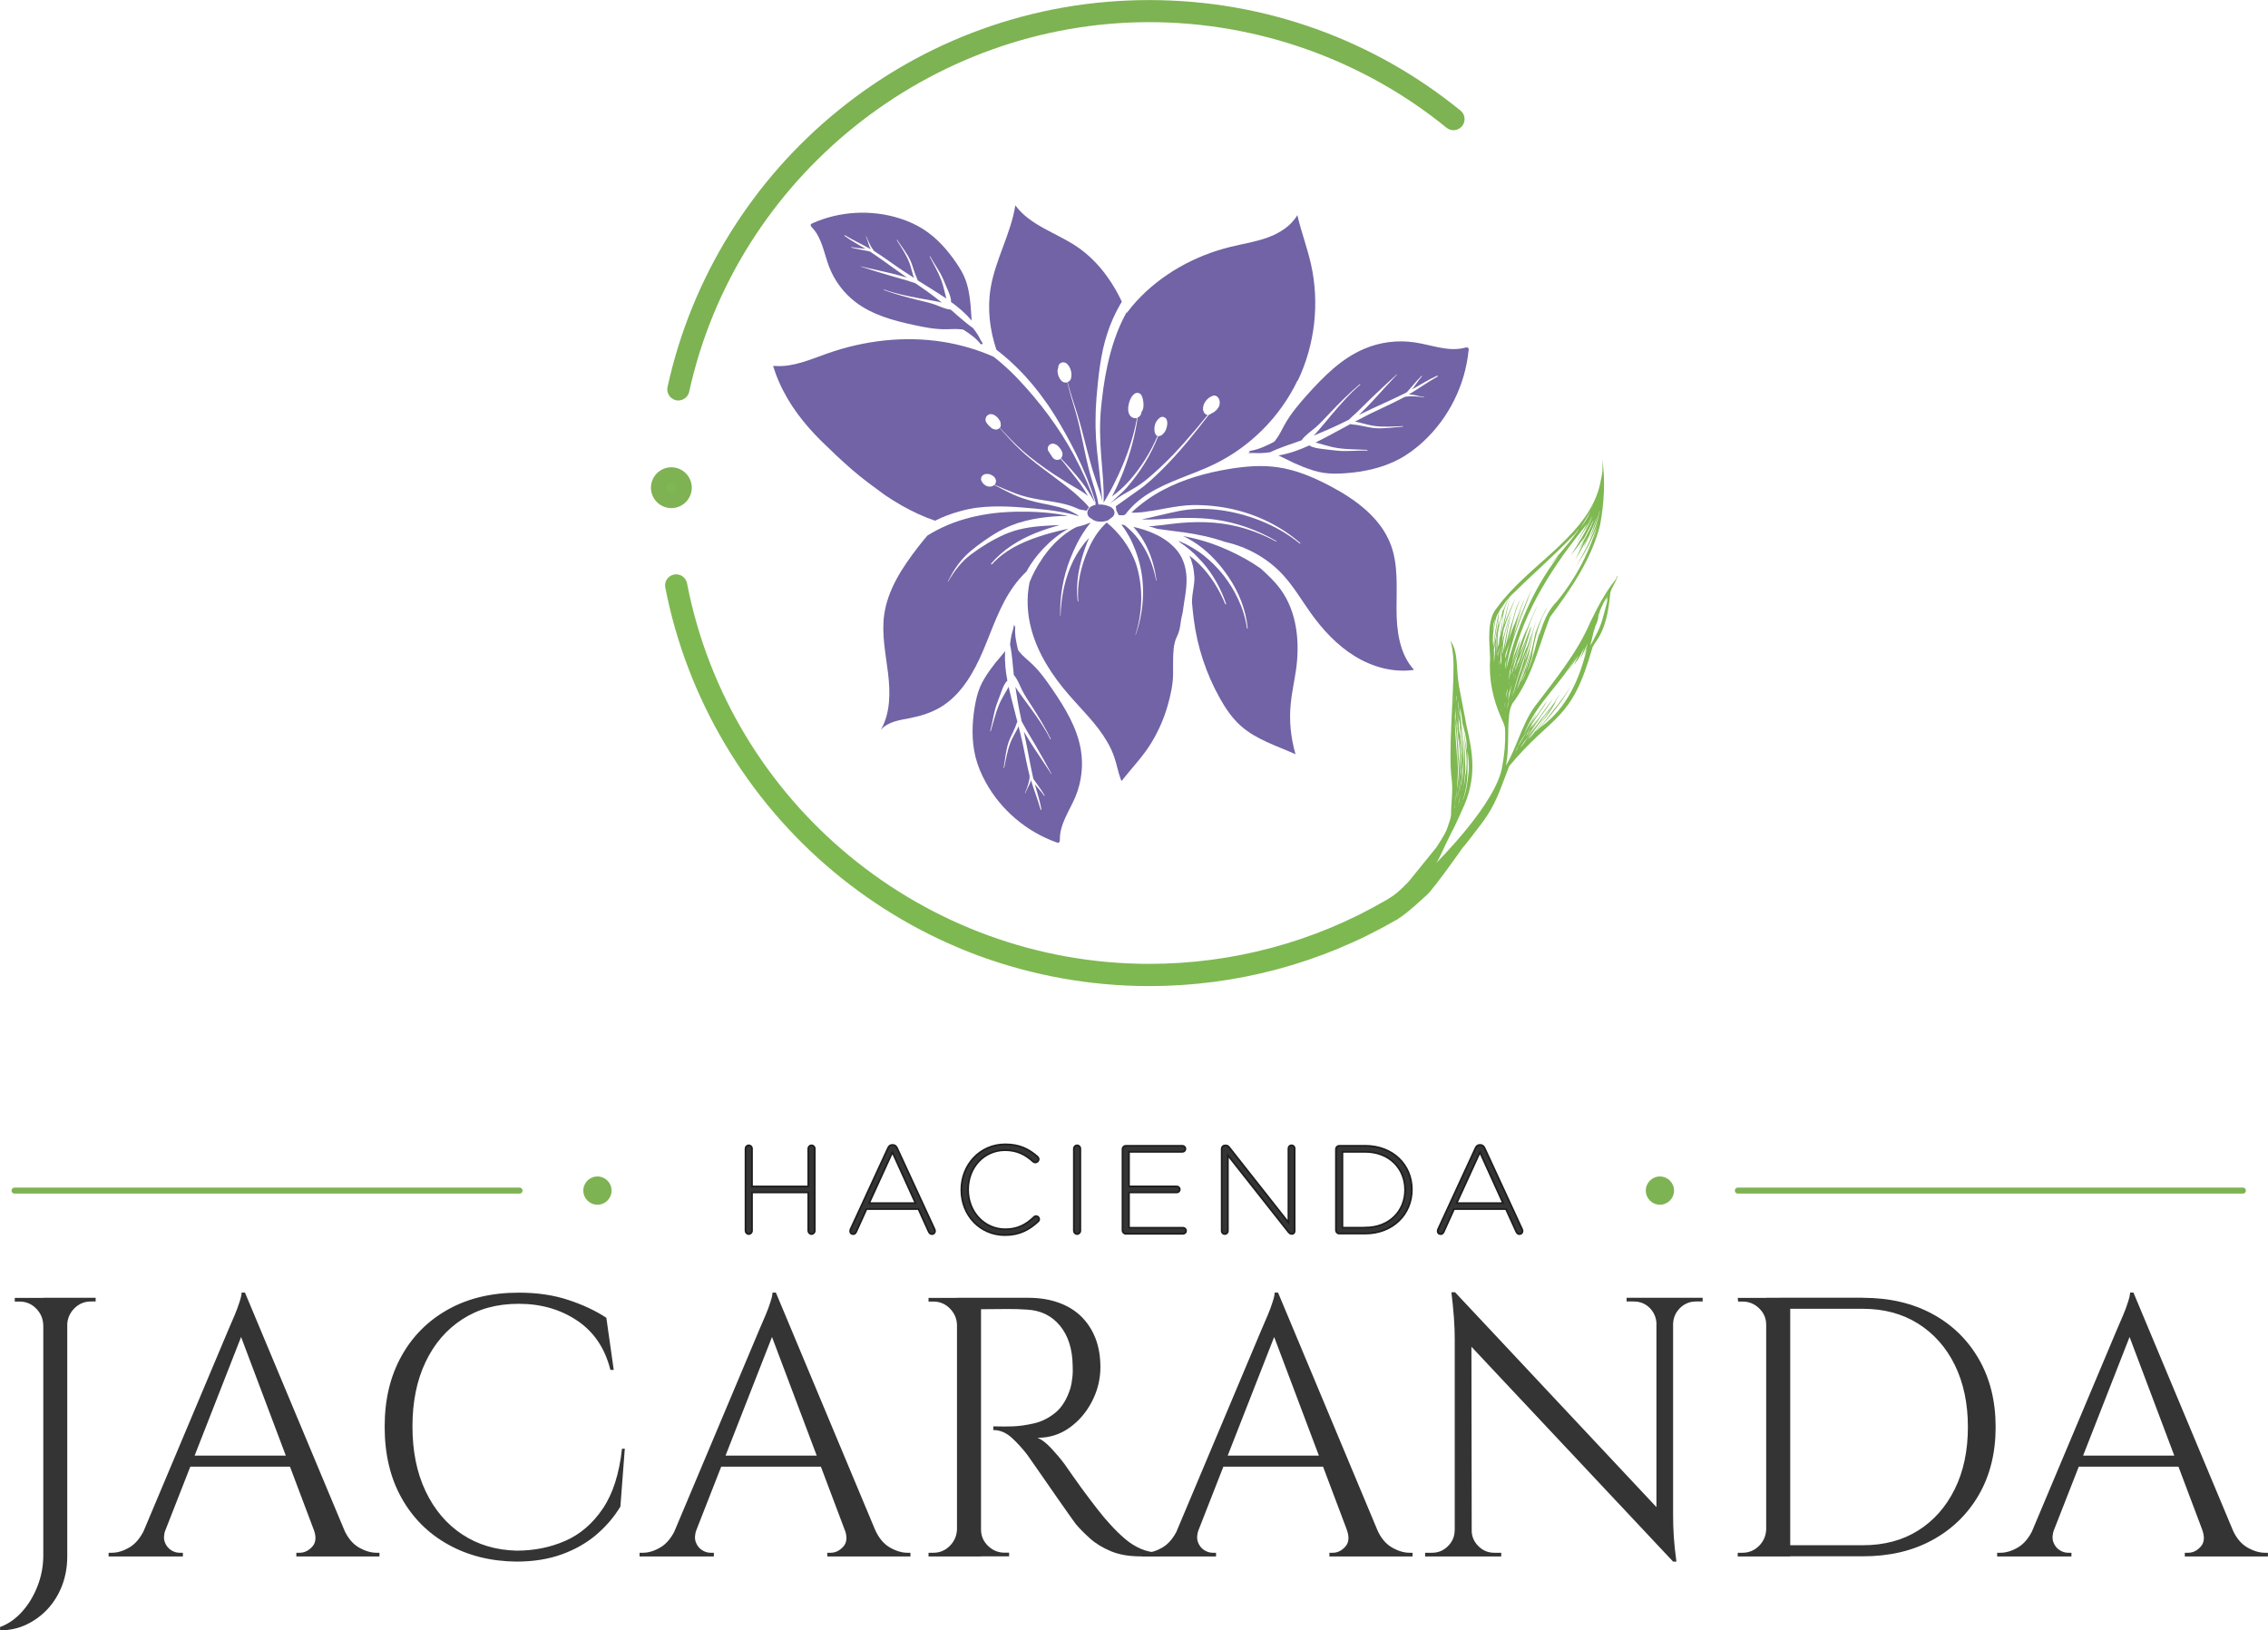 <?xml version="1.0" encoding="UTF-8"?> <svg xmlns="http://www.w3.org/2000/svg" id="Capa_2" data-name="Capa 2" viewBox="0 0 313.26 225.22"><defs><style> .cls-1 { stroke: #7db352; stroke-linecap: round; stroke-width: .83px; } .cls-1, .cls-2, .cls-3 { fill: none; } .cls-1, .cls-3 { stroke-miterlimit: 10; } .cls-4 { fill: #7163a5; } .cls-5 { fill: #343434; } .cls-2 { stroke: #7163a5; stroke-miterlimit: 10.43; stroke-width: 0px; } .cls-6 { fill: #7eb851; } .cls-7 { fill: #7db352; } .cls-8 { fill: #7fb253; } .cls-3 { stroke: #1d1d1d; stroke-width: .23px; } </style></defs><g id="Capa_1-2" data-name="Capa 1"><g><path class="cls-5" d="M9.29,179.28v35.73c0,1.43-.24,2.76-.71,4.01-.48,1.24-1.14,2.32-1.99,3.24-.85.92-1.84,1.64-2.96,2.17-1.12.53-2.33.79-3.62.79v-.46c1.12-.41,2.13-1.11,3.04-2.12.9-1,1.61-2.19,2.14-3.55.53-1.36.79-2.77.79-4.24v-35.57h3.32ZM6.12,183.01h-.15c-.03-.88-.37-1.64-1-2.27-.63-.63-1.39-.94-2.27-.94h-.66v-.51h4.08v3.73ZM9.13,183.01v-3.73h4.08v.51h-.66c-.88,0-1.64.31-2.27.94-.63.63-.96,1.39-1,2.27h-.15Z"></path><path class="cls-5" d="M22.86,211.28c-.24.68-.27,1.26-.1,1.74.17.48.45.84.84,1.1.39.26.79.38,1.2.38h.46v.51h-10.26v-.51h.46c.78,0,1.59-.25,2.42-.74.83-.49,1.52-1.32,2.07-2.48h2.91ZM33.84,178.57l.46,3.57-12.81,32.71h-3.06l13.06-31.03c.37-.85.69-1.58.94-2.19.25-.61.48-1.21.66-1.79.19-.58.28-1,.28-1.28h.46ZM41.03,202.61h-15.97v-1.53h15.97v1.53ZM33.84,178.57l15.11,36.13h-4.34l-11.79-31.28,1.02-4.85ZM43.33,211.28h4.18c.51,1.16,1.19,1.98,2.04,2.48.85.49,1.67.74,2.45.74h.41v.51h-11.48v-.51h.46c.65,0,1.22-.28,1.74-.84.51-.56.58-1.35.2-2.37"></path><path class="cls-5" d="M86.3,200.11l-.61,8.01c-.88,1.46-2,2.76-3.34,3.9-1.34,1.14-2.93,2.04-4.75,2.7-1.82.66-3.9,1-6.25,1-3.54-.03-6.69-.82-9.44-2.35-2.76-1.53-4.91-3.68-6.46-6.46-1.55-2.77-2.32-6.05-2.32-9.82s.77-6.95,2.3-9.72c1.53-2.77,3.68-4.93,6.46-6.48,2.77-1.55,6.03-2.32,9.77-2.32,2.52,0,4.79.33,6.81,1,2.02.66,3.79,1.49,5.28,2.47l1.02,7.2h-.46c-.75-2.99-2.28-5.26-4.59-6.81-2.32-1.55-5-2.32-8.06-2.32s-5.59.71-7.78,2.12c-2.19,1.41-3.9,3.39-5.1,5.92-1.21,2.53-1.81,5.5-1.81,8.91s.6,6.38,1.81,8.93c1.21,2.55,2.89,4.54,5.05,5.97,2.16,1.43,4.67,2.18,7.53,2.25,2.42,0,4.65-.45,6.71-1.35,2.06-.9,3.78-2.38,5.18-4.44,1.4-2.06,2.28-4.82,2.66-8.29h.41Z"></path><path class="cls-5" d="M96.2,211.28c-.24.68-.27,1.26-.1,1.74.17.48.45.84.84,1.1.39.26.79.38,1.2.38h.46v.51h-10.26v-.51h.46c.78,0,1.59-.25,2.42-.74.83-.49,1.52-1.32,2.07-2.48h2.91ZM107.17,178.57l.46,3.57-12.81,32.71h-3.06l13.06-31.03c.37-.85.69-1.58.94-2.19.26-.61.48-1.21.66-1.79.19-.58.28-1,.28-1.28h.46ZM114.37,202.61h-15.97v-1.53h15.97v1.53ZM107.17,178.57l15.11,36.13h-4.34l-11.79-31.28,1.02-4.85ZM116.67,211.28h4.18c.51,1.16,1.19,1.98,2.04,2.48.85.49,1.67.74,2.45.74h.41v.51h-11.48v-.51h.46c.65,0,1.23-.28,1.74-.84.51-.56.58-1.35.2-2.37"></path><path class="cls-5" d="M132.33,183.01h-.15c-.03-.88-.37-1.64-1-2.27-.63-.63-1.39-.94-2.27-.94h-.66v-.51h4.08v3.73ZM132.33,211.28v3.73h-4.08v-.51h.66c.88,0,1.64-.31,2.27-.94.63-.63.96-1.38,1-2.27h.15ZM135.5,215.01h-3.32v-35.73h3.32v35.73ZM142.03,179.28c1.53,0,2.92.22,4.16.66,1.24.44,2.29,1.08,3.14,1.91.85.83,1.51,1.84,1.97,3.01.46,1.17.69,2.51.69,4.01,0,1.63-.38,3.2-1.15,4.7-.77,1.5-1.8,2.71-3.11,3.65-1.31.94-2.78,1.4-4.42,1.4.58.24,1.21.72,1.89,1.45.68.73,1.28,1.44,1.79,2.12.92,1.33,1.73,2.47,2.42,3.42.7.95,1.4,1.89,2.12,2.81.71.92,1.33,1.65,1.84,2.19.68.75,1.36,1.41,2.04,1.99.68.58,1.42,1.04,2.22,1.38.8.34,1.69.51,2.68.51v.51h-2.81c-1.56,0-2.92-.24-4.06-.71-1.14-.48-2.1-1.06-2.88-1.76-.78-.7-1.45-1.37-1.99-2.02-.1-.14-.38-.53-.84-1.17-.46-.65-1-1.42-1.63-2.32-.63-.9-1.25-1.79-1.86-2.68-.61-.88-1.14-1.64-1.58-2.27-.44-.63-.7-1-.77-1.1-.65-.85-1.36-1.63-2.14-2.35-.78-.71-1.63-1.07-2.55-1.07v-.51c1.06.03,1.96.03,2.7,0,.88-.03,1.85-.17,2.91-.41,1.05-.24,2.04-.73,2.96-1.48.92-.75,1.61-1.89,2.09-3.42.1-.37.19-.84.25-1.4.07-.56.08-1.11.05-1.66-.03-2.31-.62-4.16-1.76-5.54-1.14-1.38-2.66-2.12-4.57-2.22-.95-.07-1.93-.09-2.93-.08-1,.02-2.19.03-3.55.03,0-.03-.04-.18-.13-.43-.08-.26-.21-.64-.38-1.15h7.2ZM135.35,211.28h.15c0,.89.32,1.64.97,2.27.65.63,1.41.94,2.3.94h.61v.51h-4.03v-3.73Z"></path><path class="cls-5" d="M165.56,211.28c-.24.68-.27,1.26-.1,1.74.17.48.45.84.84,1.1.39.26.79.38,1.2.38h.46v.51h-10.26v-.51h.46c.78,0,1.59-.25,2.42-.74.83-.49,1.52-1.32,2.07-2.48h2.91ZM176.53,178.57l.46,3.57-12.81,32.71h-3.06l13.06-31.03c.37-.85.69-1.58.94-2.19.26-.61.48-1.21.66-1.79.19-.58.28-1,.28-1.28h.46ZM183.73,202.61h-15.97v-1.53h15.97v1.53ZM176.53,178.57l15.11,36.13h-4.34l-11.79-31.28,1.02-4.85ZM186.02,211.28h4.18c.51,1.16,1.19,1.98,2.04,2.48.85.49,1.67.74,2.45.74h.41v.51h-11.48v-.51h.46c.65,0,1.23-.28,1.73-.84.51-.56.58-1.35.2-2.37"></path><path class="cls-5" d="M201.08,211.39v3.62h-4.24v-.51h.97c.85,0,1.58-.31,2.19-.92.61-.61.92-1.34.92-2.19h.15ZM200.98,178.52l2.25,2.86.05,33.63h-2.35v-30.11c0-1.74-.15-3.86-.46-6.38h.51ZM200.98,178.52l29.65,31.64.46,5.56-29.65-31.59-.46-5.61ZM203.27,211.39c0,.85.31,1.58.92,2.19.61.61,1.34.92,2.19.92h.97v.51h-4.24v-3.62h.15ZM224.66,179.28h4.24v3.62h-.1c-.03-.88-.35-1.62-.94-2.22-.6-.6-1.34-.89-2.22-.89h-.97v-.51ZM231.09,179.28v29.91c0,1.09.03,2.14.1,3.14.07,1,.19,2.14.36,3.39h-.46l-2.3-2.71v-33.73h2.3ZM235.17,179.28v.51h-.92c-.85,0-1.58.3-2.19.89-.61.6-.94,1.33-.97,2.22h-.15v-3.62h4.24Z"></path><path class="cls-5" d="M244.1,183.01h-.15c0-.88-.32-1.64-.97-2.27-.65-.63-1.41-.94-2.3-.94h-.61l-.05-.51h4.08v3.73ZM244.1,211.28v3.73h-4.08v-.51h.66c.88,0,1.64-.32,2.27-.94.63-.63.96-1.39,1-2.27h.15ZM247.27,215.01h-3.32v-35.73h3.32v35.73ZM257.32,179.28c3.64,0,6.83.74,9.57,2.22,2.74,1.48,4.88,3.56,6.43,6.25,1.55,2.69,2.32,5.82,2.32,9.39s-.78,6.69-2.32,9.36c-1.55,2.67-3.69,4.76-6.43,6.25-2.74,1.5-5.93,2.24-9.57,2.24h-10.92l-.05-1.53h10.97c2.93,0,5.47-.68,7.63-2.04,2.16-1.36,3.84-3.27,5.05-5.72,1.21-2.45,1.81-5.31,1.81-8.57s-.61-6.12-1.81-8.57c-1.21-2.45-2.9-4.35-5.08-5.72-2.18-1.36-4.71-2.04-7.6-2.04h-11.48v-1.53h11.48Z"></path><path class="cls-5" d="M283.71,211.28c-.24.68-.27,1.26-.1,1.74.17.48.45.84.84,1.1.39.26.79.38,1.2.38h.46v.51h-10.26v-.51h.46c.78,0,1.59-.25,2.42-.74.83-.49,1.52-1.32,2.07-2.48h2.91ZM294.68,178.57l.46,3.57-12.81,32.71h-3.06l13.06-31.03c.37-.85.69-1.58.94-2.19.26-.61.48-1.21.66-1.79.19-.58.28-1,.28-1.28h.46ZM301.88,202.61h-15.97v-1.53h15.97v1.53ZM294.68,178.57l15.11,36.13h-4.34l-11.79-31.28,1.02-4.85ZM304.17,211.28h4.18c.51,1.16,1.19,1.98,2.04,2.48.85.49,1.67.74,2.45.74h.41v.51h-11.48v-.51h.46c.65,0,1.23-.28,1.73-.84.51-.56.58-1.35.2-2.37"></path><path class="cls-5" d="M102.97,158.66c0-.24.21-.45.45-.45s.45.21.45.45v5.24h7.77v-5.24c0-.24.21-.45.45-.45s.45.21.45.45v11.37c0,.24-.21.45-.45.45s-.45-.21-.45-.45v-5.3h-7.77v5.3c0,.24-.21.45-.45.45s-.45-.21-.45-.45v-11.37Z"></path><path class="cls-3" d="M102.97,158.66c0-.24.21-.45.45-.45s.45.21.45.45v5.24h7.77v-5.24c0-.24.21-.45.45-.45s.45.21.45.45v11.37c0,.24-.21.45-.45.45s-.45-.21-.45-.45v-5.3h-7.77v5.3c0,.24-.21.45-.45.45s-.45-.21-.45-.45v-11.37Z"></path><path class="cls-5" d="M117.47,169.82l5.18-11.23c.12-.26.29-.43.61-.43h.04c.31,0,.48.17.61.43l5.17,11.2c.05.1.07.19.07.28,0,.23-.19.42-.43.42-.21,0-.36-.16-.45-.35l-1.42-3.12h-7.16l-1.42,3.14c-.09.21-.23.33-.43.33-.23,0-.42-.17-.42-.38,0-.07.02-.17.07-.28M126.45,166.2l-3.19-7.02-3.21,7.02h6.4Z"></path><path class="cls-3" d="M117.47,169.82l5.18-11.23c.12-.26.29-.43.61-.43h.04c.31,0,.48.17.61.43l5.17,11.2c.05.1.07.19.07.28,0,.23-.19.42-.43.42-.21,0-.36-.16-.45-.35l-1.42-3.12h-7.16l-1.42,3.14c-.09.21-.23.33-.43.33-.23,0-.42-.17-.42-.38,0-.07.02-.17.07-.28ZM126.45,166.2l-3.19-7.02-3.21,7.02h6.4Z"></path><path class="cls-5" d="M132.78,164.38v-.03c0-3.43,2.57-6.27,6.07-6.27,2.01,0,3.28.69,4.45,1.7.09.09.17.21.17.36,0,.24-.22.45-.47.45-.12,0-.24-.05-.31-.12-1-.92-2.17-1.58-3.86-1.58-2.91,0-5.11,2.37-5.11,5.43v.03c0,3.07,2.24,5.46,5.13,5.46,1.65,0,2.81-.59,3.95-1.68.07-.07.17-.14.31-.14.23,0,.43.21.43.43,0,.14-.07.24-.14.31-1.23,1.14-2.57,1.89-4.59,1.89-3.47,0-6.03-2.76-6.03-6.24"></path><path class="cls-3" d="M132.78,164.38v-.03c0-3.43,2.57-6.27,6.07-6.27,2.01,0,3.28.69,4.45,1.7.09.09.17.21.17.36,0,.24-.22.45-.47.45-.12,0-.24-.05-.31-.12-1-.92-2.17-1.58-3.86-1.58-2.91,0-5.11,2.37-5.11,5.43v.03c0,3.07,2.24,5.46,5.13,5.46,1.65,0,2.81-.59,3.95-1.68.07-.07.17-.14.31-.14.23,0,.43.21.43.43,0,.14-.07.24-.14.31-1.23,1.14-2.57,1.89-4.59,1.89-3.47,0-6.03-2.76-6.03-6.24Z"></path><path class="cls-5" d="M148.32,158.66c0-.24.21-.45.45-.45s.45.21.45.45v11.37c0,.24-.21.45-.45.45s-.45-.21-.45-.45v-11.37Z"></path><path class="cls-3" d="M148.32,158.66c0-.24.21-.45.45-.45s.45.21.45.45v11.37c0,.24-.21.45-.45.45s-.45-.21-.45-.45v-11.37Z"></path><path class="cls-5" d="M155.04,169.96v-11.23c0-.24.21-.45.45-.45h7.83c.23,0,.42.19.42.42s-.19.42-.42.42h-7.38v4.77h6.6c.23,0,.42.19.42.42s-.19.42-.42.42h-6.6v4.87h7.47c.22,0,.42.19.42.42s-.19.42-.42.42h-7.92c-.24,0-.45-.21-.45-.45"></path><path class="cls-3" d="M155.04,169.96v-11.23c0-.24.21-.45.45-.45h7.83c.23,0,.42.19.42.42s-.19.42-.42.42h-7.38v4.77h6.6c.23,0,.42.19.42.42s-.19.42-.42.42h-6.6v4.87h7.47c.22,0,.42.19.42.42s-.19.42-.42.42h-7.92c-.24,0-.45-.21-.45-.45Z"></path><path class="cls-5" d="M168.74,158.68c0-.24.21-.45.45-.45h.14c.19,0,.33.1.45.26l8.18,10.38v-10.23c0-.24.19-.43.43-.43s.43.19.43.43v11.44c0,.21-.16.38-.36.38h-.07c-.17,0-.31-.12-.45-.29l-8.34-10.57v10.45c0,.24-.19.43-.43.43s-.43-.19-.43-.43v-11.37Z"></path><path class="cls-3" d="M168.74,158.68c0-.24.21-.45.45-.45h.14c.19,0,.33.1.45.26l8.18,10.38v-10.23c0-.24.19-.43.43-.43s.43.19.43.43v11.44c0,.21-.16.38-.36.38h-.07c-.17,0-.31-.12-.45-.29l-8.34-10.57v10.45c0,.24-.19.43-.43.43s-.43-.19-.43-.43v-11.37Z"></path><path class="cls-5" d="M184.52,158.73c0-.24.21-.45.45-.45h3.59c3.81,0,6.45,2.62,6.45,6.03v.03c0,3.41-2.64,6.07-6.45,6.07h-3.59c-.24,0-.45-.21-.45-.45v-11.23ZM188.56,169.58c3.38,0,5.51-2.31,5.51-5.2v-.03c0-2.88-2.13-5.23-5.51-5.23h-3.14v10.47h3.14Z"></path><path class="cls-3" d="M184.52,158.73c0-.24.21-.45.45-.45h3.59c3.81,0,6.45,2.62,6.45,6.03v.03c0,3.41-2.64,6.07-6.45,6.07h-3.59c-.24,0-.45-.21-.45-.45v-11.23ZM188.56,169.58c3.38,0,5.51-2.31,5.51-5.2v-.03c0-2.88-2.13-5.23-5.51-5.23h-3.14v10.47h3.14Z"></path><path class="cls-5" d="M198.62,169.82l5.18-11.23c.12-.26.29-.43.61-.43h.04c.31,0,.48.17.61.43l5.17,11.2c.05.1.07.19.07.28,0,.23-.19.42-.43.42-.21,0-.36-.16-.45-.35l-1.42-3.12h-7.16l-1.42,3.14c-.09.21-.23.33-.43.33-.23,0-.42-.17-.42-.38,0-.07.02-.17.07-.28M207.6,166.2l-3.19-7.02-3.21,7.02h6.4Z"></path><path class="cls-3" d="M198.62,169.82l5.18-11.23c.12-.26.29-.43.61-.43h.04c.31,0,.48.17.61.43l5.17,11.2c.05.1.07.19.07.28,0,.23-.19.42-.43.42-.21,0-.36-.16-.45-.35l-1.42-3.12h-7.16l-1.42,3.14c-.09.21-.23.33-.43.33-.23,0-.42-.17-.42-.38,0-.07.02-.17.07-.28ZM207.6,166.2l-3.19-7.02-3.21,7.02h6.4Z"></path><path class="cls-4" d="M154.7,66.2c-.05.12-.1.23-.15.35,0-.03.02-.05.02-.07.04-.09.09-.19.13-.28"></path><path class="cls-2" d="M154.7,66.2c-.05.12-.1.23-.15.35,0-.03.02-.05.02-.07.04-.09.09-.19.13-.28Z"></path><path class="cls-4" d="M163.34,84.58c-.02.1-.02.2-.04.29-.31,1.04-.17,1.96-.78,3.15-.46.98-.47,2.19-.49,3.23-.02.81.02,1.63-.02,2.44-.06.99-.27,1.99-.51,2.95-.51,2.11-1.35,4.13-2.48,5.98-1.03,1.7-2.36,3.11-3.6,4.64-.17.21-.34.42-.5.63-.05-.09-.09-.18-.13-.27-.36-.98-.54-2.02-.88-3.02-.26-.76-.6-1.48-1-2.16-1.39-2.4-3.5-4.4-5.34-6.53-2.27-2.63-4.22-5.63-5.12-8.99-.57-2.11-.69-4.38-.24-6.5.44-1.1,1.02-2.19,1.72-3.2,0,0,0,0,0-.02.2-.3.42-.59.64-.88.04-.06.08-.11.12-.16.14-.17.27-.33.42-.5.13-.15.26-.3.4-.44.08-.09.17-.17.25-.26.19-.19.39-.38.6-.56.05-.04.09-.08.14-.12.23-.2.47-.4.72-.58.23-.17.47-.33.72-.49.04-.02.09-.05.13-.07.18-.11.36-.21.56-.3.02,0,.03-.01.05-.02.02-.01.05-.03.07-.04.12-.02.23-.05.34-.08.11-.03.21-.05.32-.08.36-.1.71-.22,1.04-.37.06-.01.12-.03.18-.04-.18.21-.34.43-.5.64-.03.04-.07.08-.1.13-.16.23-.31.46-.45.67-.15.24-.29.48-.44.73-.13.23-.25.46-.37.69-.35.69-.67,1.4-.95,2.13-.99,2.51-1.44,5.17-1.38,7.87,0,.03.04.03.04,0,.08-2.61.6-5.25,1.76-7.61.55-1.13,1.28-2.18,2.12-3.1.02-.02.04-.03.06-.05-.18.42-.34.84-.5,1.27-.85,2.39-1.39,4.93-1.06,7.48,0,.05.08.05.08,0-.22-2.42.38-4.86,1.34-7.08.28-.65.6-1.29.98-1.88,0-.02.02-.05.04-.07.07-.11.15-.22.23-.33.09-.13.18-.26.28-.38.11-.15.23-.29.36-.43.21-.24.43-.47.65-.67.02-.02.04-.03.05-.04,0,.01.02.03.04.04.15.15.31.29.48.42l.56.54.18.2s.08.09.12.13c.13.14.25.27.37.41.19.22.37.45.54.68.14.19.27.39.4.59.03.05.06.09.09.14.13.2.25.4.37.61.44.79.81,1.61,1.05,2.48.83,2.99.72,6.3-.24,9.24,0,.02.02.03.04,0,1.06-2.96,1.32-6.38.62-9.45-.18-.78-.42-1.56-.71-2.31-.12-.31-.25-.62-.39-.93-.14-.31-.29-.61-.46-.91-.31-.56-.66-1.11-1.06-1.6.15.02.31.05.46.08h0s.02.02.02.02c.67.53,1.32,1.18,1.84,1.86.16.22.31.44.46.66,0,0,0,.02.02.02.14.22.28.44.41.66.79,1.37,1.32,2.88,1.6,4.43,0,.02.05.02.05-.01-.19-1.52-.6-3.07-1.26-4.48-.14-.3-.29-.59-.46-.88-.02-.03-.03-.07-.05-.1-.17-.29-.35-.58-.56-.86-.25-.36-.53-.71-.83-1.05-.01,0-.02-.02-.03-.03,1.03.23,2.04.55,2.98.99.03.03.07.06.11.07.05.02.11.03.16.05.07.04.13.08.2.11.12.06.24.13.36.19.09.06.18.11.27.17.12.08.24.15.35.23.11.08.21.15.32.23.1.08.2.15.3.24.26.22.52.46.76.72,1,1.09,1.46,2.49,1.53,3.94.08,1.65-.33,3.23-.52,4.85"></path><path class="cls-2" d="M163.34,84.58c-.02.1-.02.2-.04.29-.31,1.04-.17,1.96-.78,3.15-.46.98-.47,2.19-.49,3.23-.02.81.02,1.63-.02,2.44-.06.99-.27,1.99-.51,2.95-.51,2.11-1.35,4.13-2.48,5.98-1.03,1.7-2.36,3.11-3.6,4.64-.17.21-.34.42-.5.63-.05-.09-.09-.18-.13-.27-.36-.98-.54-2.02-.88-3.02-.26-.76-.6-1.48-1-2.16-1.39-2.4-3.5-4.4-5.34-6.53-2.27-2.63-4.22-5.63-5.12-8.99-.57-2.11-.69-4.38-.24-6.5.44-1.1,1.02-2.19,1.72-3.2,0,0,0,0,0-.02.2-.3.42-.59.64-.88.04-.06.08-.11.12-.16.14-.17.27-.33.42-.5.13-.15.26-.3.4-.44.08-.09.17-.17.25-.26.19-.19.39-.38.6-.56.05-.04.09-.08.14-.12.23-.2.47-.4.72-.58.23-.17.47-.33.72-.49.04-.02.09-.05.13-.07.18-.11.36-.21.56-.3.02,0,.03-.01.05-.02.02-.01.05-.03.07-.04.12-.02.23-.05.34-.08.11-.03.21-.05.32-.08.36-.1.71-.22,1.04-.37.06-.01.12-.03.18-.04-.18.21-.34.43-.5.64-.03.04-.07.08-.1.13-.16.23-.31.46-.45.67-.15.24-.29.48-.44.73-.13.23-.25.46-.37.69-.35.69-.67,1.4-.95,2.13-.99,2.51-1.44,5.17-1.38,7.87,0,.03.04.03.04,0,.08-2.61.6-5.25,1.76-7.61.55-1.13,1.28-2.18,2.12-3.1.02-.02.04-.03.06-.05-.18.42-.34.84-.5,1.27-.85,2.39-1.39,4.93-1.06,7.48,0,.05.08.05.08,0-.22-2.42.38-4.86,1.34-7.08.28-.65.6-1.29.98-1.88,0-.02.02-.05.04-.07.07-.11.15-.22.23-.33.09-.13.18-.26.28-.38.11-.15.23-.29.36-.43.21-.24.43-.47.65-.67.02-.02.04-.03.05-.04,0,.01.02.03.04.04.15.15.31.29.48.42l.56.54.18.2s.08.09.12.13c.13.14.25.27.37.41.19.22.37.45.54.68.14.19.27.39.4.59.03.05.06.09.09.14.13.2.25.4.37.61.44.79.81,1.61,1.05,2.48.83,2.99.72,6.3-.24,9.24,0,.02.02.03.04,0,1.06-2.96,1.32-6.38.62-9.45-.18-.78-.42-1.56-.71-2.31-.12-.31-.25-.62-.39-.93-.14-.31-.29-.61-.46-.91-.31-.56-.66-1.11-1.06-1.6.15.02.31.05.46.08h0s.02.02.02.02c.67.53,1.32,1.18,1.84,1.86.16.22.31.44.46.66,0,0,0,.02.02.02.14.22.28.44.41.66.79,1.37,1.32,2.88,1.6,4.43,0,.02.05.02.05-.01-.19-1.52-.6-3.07-1.26-4.48-.14-.3-.29-.59-.46-.88-.02-.03-.03-.07-.05-.1-.17-.29-.35-.58-.56-.86-.25-.36-.53-.71-.83-1.05-.01,0-.02-.02-.03-.03,1.03.23,2.04.55,2.98.99.03.03.07.06.11.07.05.02.11.03.16.05.07.04.13.08.2.11.12.06.24.13.36.19.09.06.18.11.27.17.12.08.24.15.35.23.11.08.21.15.32.23.1.08.2.15.3.24.26.22.52.46.76.72,1,1.09,1.46,2.49,1.53,3.94.08,1.65-.33,3.23-.52,4.85Z"></path><path class="cls-4" d="M151.34,56.93c0,.37-.02.74-.02,1.11,0,.32,0,.64,0,.95.02,1.03.08,2.06.18,3.09.03.24.05.49.08.73t0-.01c.18,1.68.38,3.36.55,5.04,0,0,0,0,0,.02.02.28.05.57.08.86.02.18.04.35.05.52,0,0,0-.02-.01-.02,0,0,0-.01,0-.02-.08-.38-.18-.74-.3-1.11-.08-.25-.16-.51-.25-.75,0-.02,0-.02-.02-.04l-.77-2.36c-.29-.99-.56-1.98-.82-2.98-.41-1.6-.81-3.22-1.3-4.8-.45-1.46-.96-2.89-1.33-4.37.22-.09.41-.27.47-.51.1-.36.08-.77-.03-1.13-.05-.18-.12-.35-.22-.52-.12-.19-.27-.38-.47-.49-.23-.11-.48-.13-.7,0-.21.12-.35.35-.34.59,0,.02,0,.03,0,.04-.03.07-.05.13-.06.2-.02.1-.04.21-.04.31,0,.05,0,.09.02.14.02.16.04.31.09.46.05.14.11.28.18.4.06.09.12.16.18.24.03.04.06.07.09.1.1.1.21.16.34.2.14.04.27.04.41,0,0,0,.02,0,.04-.02.32,1.43.78,2.82,1.18,4.22.35,1.22.62,2.46.88,3.69.08.38.16.77.24,1.15.2.92.39,1.84.62,2.75.07.3.15.59.23.89.09.33.19.66.29.99.24.74.47,1.47.66,2.22.04.16.08.32.11.49,0,0,0,0,0,.02.02.08.03.15.04.22,0,.04.02.07.02.1.01.05.02.11.03.16.26-.02.52,0,.76.04.14.02.27.06.4.1.07.02.14.05.2.07.15.04.29.1.42.19.24.16.43.41.44.72,0,.3-.18.54-.42.71-.06.04-.11.07-.17.1-.12.14-.28.25-.46.31,0,0,0,0-.02,0-.5.17-1.14.18-1.63,0-.19-.07-.36-.17-.5-.3-.13-.06-.25-.14-.34-.24-.43-.48-.16-1.18.36-1.46.18-.1.38-.16.59-.2-.04-.08-.08-.15-.11-.23.02.07.14.04.11-.03-.17-.57-.36-1.14-.56-1.71-.05-.13-.09-.25-.14-.38-.16-.45-.33-.9-.51-1.34-.04-.11-.09-.21-.13-.31-.2-.48-.4-.96-.62-1.44-.02-.06-.05-.11-.07-.16-.25-.54-.5-1.08-.76-1.6-.83-1.66-1.73-3.29-2.7-4.88-.31-.51-.64-1.01-.97-1.51-.1-.15-.21-.29-.31-.44-.25-.35-.5-.7-.75-1.04-.12-.16-.24-.32-.36-.48-.26-.34-.54-.67-.81-1.01-.11-.14-.22-.27-.34-.4-.38-.44-.76-.87-1.16-1.29-1.1-1.15-2.28-2.22-3.54-3.18-.91-2.76-1.27-5.65-.79-8.52.65-3.92,2.79-7.49,3.41-11.42,2.01,2.75,5.6,3.77,8.44,5.66,1.65,1.11,3.06,2.53,4.22,4.15.79,1.09,1.48,2.27,2.05,3.5-.09.15-.18.29-.26.43-.75,1.31-1.34,2.66-1.79,4.08-.22.68-.4,1.37-.56,2.07-.16.74-.29,1.49-.41,2.25-.11.72-.19,1.45-.27,2.18,0,.03,0,.05-.01.08-.03.32-.06.64-.09.95,0,.07-.02.13-.02.19-.03.34-.06.67-.09,1.01-.04.5-.07.99-.09,1.49,0,.18-.02.35-.02.53"></path><path class="cls-2" d="M151.34,56.93c0,.37-.02.74-.02,1.11,0,.32,0,.64,0,.95.02,1.03.08,2.06.18,3.09.03.24.05.49.08.73t0-.01c.18,1.68.38,3.36.55,5.04,0,0,0,0,0,.02.02.28.05.57.08.86.02.18.04.35.05.52,0,0,0-.02-.01-.02,0,0,0-.01,0-.02-.08-.38-.18-.74-.3-1.11-.08-.25-.16-.51-.25-.75,0-.02,0-.02-.02-.04l-.77-2.36c-.29-.99-.56-1.98-.82-2.98-.41-1.6-.81-3.22-1.3-4.8-.45-1.46-.96-2.89-1.33-4.37.22-.09.41-.27.47-.51.1-.36.08-.77-.03-1.13-.05-.18-.12-.35-.22-.52-.12-.19-.27-.38-.47-.49-.23-.11-.48-.13-.7,0-.21.12-.35.35-.34.59,0,.02,0,.03,0,.04-.03.07-.05.13-.06.2-.02.1-.04.21-.04.31,0,.05,0,.09.02.14.02.16.04.31.09.46.05.14.11.28.18.4.06.09.12.16.18.24.03.04.06.07.09.1.1.1.21.16.34.2.14.04.27.04.41,0,0,0,.02,0,.04-.02.32,1.43.78,2.82,1.18,4.22.35,1.22.62,2.46.88,3.69.08.38.16.77.24,1.15.2.92.39,1.84.62,2.75.07.3.15.59.23.89.09.33.19.66.29.99.24.74.47,1.47.66,2.22.04.16.08.32.11.49,0,0,0,0,0,.02.02.08.03.15.04.22,0,.04.02.07.02.1.01.05.02.11.03.16.26-.02.52,0,.76.04.14.02.27.06.4.1.07.02.14.05.2.07.15.04.29.1.42.19.24.16.43.41.44.72,0,.3-.18.54-.42.71-.06.04-.11.07-.17.1-.12.14-.28.25-.46.31,0,0,0,0-.02,0-.5.17-1.14.18-1.63,0-.19-.07-.36-.17-.5-.3-.13-.06-.25-.14-.34-.24-.43-.48-.16-1.18.36-1.46.18-.1.38-.16.59-.2-.04-.08-.08-.15-.11-.23.02.07.14.04.11-.03-.17-.57-.36-1.14-.56-1.71-.05-.13-.09-.25-.14-.38-.16-.45-.33-.9-.51-1.34-.04-.11-.09-.21-.13-.31-.2-.48-.4-.96-.62-1.44-.02-.06-.05-.11-.07-.16-.25-.54-.5-1.08-.76-1.6-.83-1.66-1.73-3.29-2.7-4.88-.31-.51-.64-1.01-.97-1.51-.1-.15-.21-.29-.31-.44-.25-.35-.5-.7-.75-1.04-.12-.16-.24-.32-.36-.48-.26-.34-.54-.67-.81-1.01-.11-.14-.22-.27-.34-.4-.38-.44-.76-.87-1.16-1.29-1.1-1.15-2.28-2.22-3.54-3.18-.91-2.76-1.27-5.65-.79-8.52.65-3.92,2.79-7.49,3.41-11.42,2.01,2.75,5.6,3.77,8.44,5.66,1.65,1.11,3.06,2.53,4.22,4.15.79,1.09,1.48,2.27,2.05,3.5-.09.15-.18.29-.26.43-.75,1.31-1.34,2.66-1.79,4.08-.22.68-.4,1.37-.56,2.07-.16.74-.29,1.49-.41,2.25-.11.72-.19,1.45-.27,2.18,0,.03,0,.05-.01.08-.03.32-.06.64-.09.95,0,.07-.02.13-.02.19-.03.34-.06.67-.09,1.01-.04.5-.07.99-.09,1.49,0,.18-.02.35-.02.53Z"></path><path class="cls-4" d="M195.26,92.54c-2.82.41-5.74-.41-8.16-1.91-2.43-1.5-4.4-3.63-6.06-5.95-1.26-1.77-2.36-3.66-3.83-5.26-2.1-2.29-4.94-3.87-7.96-4.55-.46-.16-.92-.3-1.38-.43-.02,0-.03,0-.05-.02-.44-.12-.88-.23-1.33-.34-.04,0-.08-.02-.11-.02-.42-.09-.83-.18-1.24-.25-.15-.03-.3-.05-.44-.08-.38-.07-.76-.13-1.14-.18-1.01-.14-2.02-.25-3.03-.4-.23-.03-.47-.07-.7-.1,0,0,0,0,0,0-.2-.07-.39-.13-.59-.19-.21-.06-.41-.11-.63-.16.04,0,.08,0,.12,0,.24,0,.47-.02.71-.05.03,0,.07,0,.11-.02.33-.02.66-.06.99-.1.46-.06.92-.12,1.38-.17,3.06-.37,6.16-.35,9.16.41,1.8.46,3.52,1.15,5.16,2.03.05.03.09-.05.04-.07-2.65-1.53-5.52-2.57-8.56-2.97-1.14-.15-2.3-.21-3.46-.21-.19,0-.39,0-.58,0-.2,0-.39,0-.59,0-1.45.06-2.9.22-4.35.22-.34,0-.69,0-1.04-.02,1.69-.35,3.36-.8,5.06-1.14,3.71-.74,7.71-.09,11.21,1.27,2.01.78,3.89,1.86,5.56,3.21.05.04.11-.02.07-.07-2.69-2.35-6-3.95-9.48-4.71-1.75-.38-3.54-.56-5.33-.54-1.23.02-2.43.22-3.64.43-.1.02-.19.04-.28.05-.21.04-.43.08-.64.12-.11.02-.21.04-.32.06-.35.07-.7.12-1.05.17-.03,0-.05,0-.07,0-1.53.3-2.52.21-2.52.21,1.32-1.24,2.81-2.31,4.42-3.15,2.79-1.47,5.87-2.34,8.98-2.86,2.25-.38,4.56-.58,6.82-.25,2.52.36,4.91,1.37,7.17,2.56,3.55,1.86,7.05,4.41,8.45,8.17,1.03,2.79.77,5.86.78,8.84,0,2.97.39,6.18,2.39,8.38"></path><path class="cls-2" d="M195.26,92.54c-2.82.41-5.74-.41-8.16-1.91-2.43-1.5-4.4-3.63-6.06-5.95-1.26-1.77-2.36-3.66-3.83-5.26-2.1-2.29-4.94-3.87-7.96-4.55-.46-.16-.92-.3-1.38-.43-.02,0-.03,0-.05-.02-.44-.12-.88-.23-1.33-.34-.04,0-.08-.02-.11-.02-.42-.09-.83-.18-1.24-.25-.15-.03-.3-.05-.44-.08-.38-.07-.76-.13-1.14-.18-1.01-.14-2.02-.25-3.03-.4-.23-.03-.47-.07-.7-.1,0,0,0,0,0,0-.2-.07-.39-.13-.59-.19-.21-.06-.41-.11-.63-.16.04,0,.08,0,.12,0,.24,0,.47-.02.71-.05.03,0,.07,0,.11-.02.33-.02.66-.06.99-.1.46-.06.92-.12,1.38-.17,3.06-.37,6.16-.35,9.16.41,1.8.46,3.52,1.15,5.16,2.03.05.03.09-.05.04-.07-2.65-1.53-5.52-2.57-8.56-2.97-1.14-.15-2.3-.21-3.46-.21-.19,0-.39,0-.58,0-.2,0-.39,0-.59,0-1.45.06-2.9.22-4.35.22-.34,0-.69,0-1.04-.02,1.69-.35,3.36-.8,5.06-1.14,3.71-.74,7.71-.09,11.21,1.27,2.01.78,3.89,1.86,5.56,3.21.05.04.11-.02.07-.07-2.69-2.35-6-3.95-9.48-4.71-1.75-.38-3.54-.56-5.33-.54-1.23.02-2.43.22-3.64.43-.1.02-.19.04-.28.05-.21.04-.43.08-.64.12-.11.02-.21.04-.32.06-.35.07-.7.12-1.05.17-.03,0-.05,0-.07,0-1.53.3-2.52.21-2.52.21,1.32-1.24,2.81-2.31,4.42-3.15,2.79-1.47,5.87-2.34,8.98-2.86,2.25-.38,4.56-.58,6.82-.25,2.52.36,4.91,1.37,7.17,2.56,3.55,1.86,7.05,4.41,8.45,8.17,1.03,2.79.77,5.86.78,8.84,0,2.97.39,6.18,2.39,8.38Z"></path><path class="cls-4" d="M147.61,73.04c-.2.04-.39.08-.58.12-1.21.27-2.41.59-3.58.98-2.37.79-4.74,1.92-6.43,3.81-.07.08-.18-.04-.11-.11,1.64-1.92,3.78-3.25,6.09-4.19,1.1-.45,2.24-.81,3.39-1.12-.69.03-1.38.06-2.08.11-1.94.12-3.84.42-5.62,1.22-1.59.71-3.15,1.67-4.55,2.71-1.36,1.01-2.33,2.32-3.18,3.77-.01.02-.05,0-.04-.02.65-1.28,1.4-2.5,2.42-3.52,1-.99,2.18-1.83,3.35-2.61.87-.58,1.78-1.09,2.74-1.5.08-.04.17-.07.25-.1.28-.11.56-.22.85-.32.35-.11.7-.21,1.06-.3.17-.04.33-.08.5-.12.18-.04.36-.08.54-.12.23-.05.46-.09.69-.12.1-.02.2-.03.3-.05.28-.04.56-.08.84-.11.3-.03.59-.07.89-.09.72-.06,1.44-.1,2.17-.09-.21-.04-.43-.09-.64-.13-.29-.05-.57-.09-.86-.14h0,0c-.28-.04-.56-.08-.84-.11-.07,0-.14-.02-.21-.02-.25-.03-.49-.05-.74-.07-.14-.01-.29-.02-.43-.03-.19-.01-.38-.03-.57-.04-.35-.02-.7-.03-1.05-.04-.28,0-.56,0-.83,0-.08,0-.17,0-.25,0-.2,0-.41,0-.61,0-.09,0-.17,0-.26,0-.23,0-.46.02-.69.03-.05,0-.1,0-.15,0-.29.02-.57.03-.86.06-.04,0-.07,0-.11,0-.25.02-.5.05-.74.07-.06,0-.13.02-.19.02-.24.03-.48.06-.72.09-.05,0-.09.01-.13.02-.59.08-1.17.19-1.74.31-.02,0-.04,0-.06.01-.27.06-.54.12-.81.19-.02,0-.05.01-.07.02-1.01.26-2.01.58-2.97.98,0,0,0,0,.01,0-1,.42-1.98.91-2.91,1.5-.44.5-.85,1.03-1.26,1.55-2.18,2.82-4.24,5.92-4.71,9.45-.36,2.66.22,5.34.54,8,.32,2.66.34,5.51-1,7.84.97-1.15,2.61-1.35,4.09-1.64,1.47-.29,2.92-.75,4.2-1.52,2.82-1.71,4.55-4.75,5.84-7.78,1.29-3.04,2.3-6.24,4.23-8.92.53-.73,1.12-1.41,1.77-2.03.61-1.16,1.42-2.21,2.32-3.16.98-1.03,2.18-2.06,3.52-2.76"></path><path class="cls-2" d="M147.61,73.04c-.2.04-.39.08-.58.12-1.21.27-2.41.59-3.58.98-2.37.79-4.74,1.92-6.43,3.81-.07.08-.18-.04-.11-.11,1.64-1.92,3.78-3.25,6.09-4.19,1.1-.45,2.24-.81,3.39-1.12-.69.03-1.38.06-2.08.11-1.94.12-3.84.42-5.62,1.22-1.59.71-3.15,1.67-4.55,2.71-1.36,1.01-2.33,2.32-3.18,3.77-.01.02-.05,0-.04-.02.65-1.28,1.4-2.5,2.42-3.52,1-.99,2.18-1.83,3.35-2.61.87-.58,1.78-1.09,2.74-1.5.08-.04.17-.07.25-.1.28-.11.56-.22.85-.32.35-.11.7-.21,1.06-.3.17-.04.33-.08.5-.12.18-.04.36-.08.54-.12.23-.05.46-.09.69-.12.1-.02.2-.03.3-.05.28-.04.56-.08.84-.11.3-.03.59-.07.89-.09.72-.06,1.44-.1,2.17-.09-.21-.04-.43-.09-.64-.13-.29-.05-.57-.09-.86-.14h0,0c-.28-.04-.56-.08-.84-.11-.07,0-.14-.02-.21-.02-.25-.03-.49-.05-.74-.07-.14-.01-.29-.02-.43-.03-.19-.01-.38-.03-.57-.04-.35-.02-.7-.03-1.05-.04-.28,0-.56,0-.83,0-.08,0-.17,0-.25,0-.2,0-.41,0-.61,0-.09,0-.17,0-.26,0-.23,0-.46.02-.69.03-.05,0-.1,0-.15,0-.29.02-.57.03-.86.06-.04,0-.07,0-.11,0-.25.02-.5.05-.74.07-.06,0-.13.02-.19.02-.24.03-.48.06-.72.09-.05,0-.09.01-.13.02-.59.08-1.17.19-1.74.31-.02,0-.04,0-.06.01-.27.06-.54.12-.81.19-.02,0-.05.01-.07.02-1.01.26-2.01.58-2.97.98,0,0,0,0,.01,0-1,.42-1.98.91-2.91,1.5-.44.5-.85,1.03-1.26,1.55-2.18,2.82-4.24,5.92-4.71,9.45-.36,2.66.22,5.34.54,8,.32,2.66.34,5.51-1,7.84.97-1.15,2.61-1.35,4.09-1.64,1.47-.29,2.92-.75,4.2-1.52,2.82-1.71,4.55-4.75,5.84-7.78,1.29-3.04,2.3-6.24,4.23-8.92.53-.73,1.12-1.41,1.77-2.03.61-1.16,1.42-2.21,2.32-3.16.98-1.03,2.18-2.06,3.52-2.76Z"></path><path class="cls-4" d="M178.28,97.19c-.24,2.35,0,4.74.66,7-2.59-1.16-5.4-2.01-7.53-3.89-1.22-1.08-2.15-2.46-2.94-3.88-1.88-3.37-3.11-7.1-3.59-10.92-.1-.75-.17-1.51-.24-2.27,0-1.44.39-2.37.33-3.58,0-.05-.01-.1-.02-.16-.02-.2-.03-.41-.06-.61,0-.04-.02-.09-.02-.13-.04-.2-.07-.4-.11-.6-.02-.08-.05-.15-.07-.22-.04-.17-.09-.33-.14-.5-.08-.24-.17-.46-.27-.68.2.15.39.31.58.47.15.13.29.25.43.38.03.03.06.06.09.09.08.08.17.15.24.22,1.57,1.56,2.77,3.5,3.61,5.53.03.08.15.05.12-.03-.73-2.12-1.8-4.08-3.29-5.76-.2-.22-.4-.43-.6-.64h-.01c-.15-.16-.29-.31-.44-.46-.07-.06-.14-.12-.2-.18-.12-.11-.24-.22-.36-.32-.06-.05-.12-.11-.18-.16-.19-.15-.38-.3-.57-.45-.21-.16-.44-.32-.67-.48-.09-.09-.17-.17-.26-.24.1.04.19.07.28.11.26.11.51.23.76.35.08.04.15.08.22.12.19.1.37.2.55.3.08.04.15.08.22.13.24.14.47.29.71.45.26.18.52.36.76.56,2.02,1.59,3.62,3.65,4.72,5.97.61,1.29,1.05,2.66,1.24,4.08,0,.06.1.06.1,0-.24-2.58-1.24-5.04-2.69-7.16-1.12-1.65-2.53-3.21-4.18-4.38-.27-.19-.54-.37-.82-.54-.08-.05-.16-.08-.23-.13-.21-.12-.41-.24-.62-.34-.13-.07-.26-.13-.4-.19,0,0-.02,0-.02,0,1.38.25,2.71.59,4.05,1.06,1.59.56,3.16,1.29,4.63,2.11.71.4,1.39.83,2.05,1.29.09.09.19.17.28.25.9.82,1.78,1.67,2.49,2.64,2.27,3.11,2.68,7.25,2.15,11.07-.22,1.58-.59,3.14-.74,4.73"></path><path class="cls-2" d="M178.28,97.19c-.24,2.35,0,4.74.66,7-2.59-1.16-5.4-2.01-7.53-3.89-1.22-1.08-2.15-2.46-2.94-3.88-1.88-3.37-3.11-7.1-3.59-10.92-.1-.75-.17-1.51-.24-2.27,0-1.44.39-2.37.33-3.58,0-.05-.01-.1-.02-.16-.02-.2-.03-.41-.06-.61,0-.04-.02-.09-.02-.13-.04-.2-.07-.4-.11-.6-.02-.08-.05-.15-.07-.22-.04-.17-.09-.33-.14-.5-.08-.24-.17-.46-.27-.68.2.15.39.31.58.47.15.13.29.25.43.38.03.03.06.06.09.09.08.08.17.15.24.22,1.57,1.56,2.77,3.5,3.61,5.53.03.08.15.05.12-.03-.73-2.12-1.8-4.08-3.29-5.76-.2-.22-.4-.43-.6-.64h-.01c-.15-.16-.29-.31-.44-.46-.07-.06-.14-.12-.2-.18-.12-.11-.24-.22-.36-.32-.06-.05-.12-.11-.18-.16-.19-.15-.38-.3-.57-.45-.21-.16-.44-.32-.67-.48-.09-.09-.17-.17-.26-.24.1.04.19.07.28.11.26.11.51.23.76.35.08.04.15.08.22.12.19.1.37.2.55.3.08.04.15.08.22.13.24.14.47.29.71.45.26.18.52.36.76.56,2.02,1.59,3.62,3.65,4.72,5.97.61,1.29,1.05,2.66,1.24,4.08,0,.06.1.06.1,0-.24-2.58-1.24-5.04-2.69-7.16-1.12-1.65-2.53-3.21-4.18-4.38-.27-.19-.54-.37-.82-.54-.08-.05-.16-.08-.23-.13-.21-.12-.41-.24-.62-.34-.13-.07-.26-.13-.4-.19,0,0-.02,0-.02,0,1.38.25,2.71.59,4.05,1.06,1.59.56,3.16,1.29,4.63,2.11.71.4,1.39.83,2.05,1.29.09.09.19.17.28.25.9.82,1.78,1.67,2.49,2.64,2.27,3.11,2.68,7.25,2.15,11.07-.22,1.58-.59,3.14-.74,4.73Z"></path><path class="cls-4" d="M202.84,48.43c-.47,4.75-2.73,9.31-6.24,12.56-1.02.95-2.15,1.79-3.38,2.45-2.25,1.19-4.8,1.74-7.33,1.93-1.02.08-2.05.1-3.07-.05-.99-.15-1.94-.48-2.87-.84-.8-.32-1.58-.68-2.35-1.07-.28-.15-.66-.3-1.01-.49,1.47-.25,2.89-.76,4.26-1.39.47.33,1.21.41,1.73.48.71.09,1.44.18,2.16.25,1.37.13,2.74-.05,4.11-.02.06,0,.05-.08,0-.09-1.36-.08-2.72-.05-4.07-.25-.67-.1-1.34-.28-1.99-.47-.35-.11-.72-.2-1.08-.29,0,0-.02,0-.02,0,1.05-.51,2.07-1.07,3.07-1.61.59-.32,1.17-.63,1.76-.95,0,0,0,0,.02,0,.25.09.53.07.78.11.29.04.57.09.85.15.56.11,1.12.25,1.69.3,1.32.11,2.6-.12,3.9-.2.05,0,.05-.08,0-.08-1.31.06-2.64.15-3.94-.02-.58-.08-1.14-.24-1.71-.38-.28-.07-.64-.18-.98-.21.69-.36,1.38-.72,2.07-1.07,1.52-.75,3.07-1.42,4.57-2.22.02-.01.05-.02.07-.04h0c.08-.02.15-.07.23-.11.07,0,.14,0,.21-.02.11-.02.22-.03.34-.04.24-.02.48,0,.72,0,.25.02.5.03.75.06.21.03.42.07.63.09.02,0,.03-.04,0-.05-.23-.04-.46-.08-.69-.13-.25-.05-.5-.12-.75-.16-.23-.04-.46-.07-.69-.07,1.35-.8,2.62-1.72,3.98-2.48.08-.04.01-.14-.06-.11-1.21.53-2.33,1.26-3.48,1.9.05-.06.09-.12.14-.17.4-.54.77-1.12,1.22-1.63.04-.04-.02-.1-.06-.06-.47.46-.89.95-1.31,1.44-.21.24-.41.49-.63.72l-.09.09s-.07.03-.1.06c-1.51.76-3.06,1.45-4.6,2.16-.63.29-1.26.59-1.88.9.03-.03.05-.05.07-.08.6-.58,1.19-1.17,1.76-1.79,1.15-1.23,2.26-2.5,3.42-3.72.02-.02,0-.04-.02-.03-1.25,1.13-2.47,2.28-3.69,3.45-.6.58-1.19,1.17-1.79,1.76-.37.36-.8.71-1.18,1.09-.4.2-.81.4-1.21.59-1.2.58-2.4,1.09-3.62,1.59.2-.2.39-.42.57-.62.63-.72,1.22-1.47,1.85-2.21,1.26-1.47,2.52-2.94,4-4.2.04-.04-.02-.1-.07-.06-1.47,1.24-2.84,2.62-4.17,4.02-.64.67-1.27,1.38-1.97,1.98-.63.54-1.42,1.05-1.9,1.75-1.45.53-2.96.97-4.34,1.65-.02,0-.03,0-.04,0-.48.06-.97.12-1.45.12-.47,0-.94-.05-1.41,0-.07,0-.08-.1-.02-.11.1-.02.2-.05.29-.08-.06,0-.12,0-.18,0-.08,0-.08-.11,0-.12,1.15-.16,2.26-.69,3.29-1.22.03-.02.07-.04.1-.06.06-.07.11-.14.17-.21.5-.64.84-1.38,1.23-2.09.85-1.54,2-2.89,3.17-4.2,2.26-2.51,4.71-4.99,7.82-6.31,2.21-.95,4.69-1.26,7.07-.89,2.29.35,4.61,1.32,6.85.73.17-.05.38-.09.49.05.07.09.06.21.05.32"></path><path class="cls-2" d="M202.84,48.43c-.47,4.75-2.73,9.31-6.24,12.56-1.02.95-2.15,1.79-3.38,2.45-2.25,1.19-4.8,1.74-7.33,1.93-1.02.08-2.05.1-3.07-.05-.99-.15-1.94-.48-2.87-.84-.8-.32-1.58-.68-2.35-1.07-.28-.15-.66-.3-1.01-.49,1.47-.25,2.89-.76,4.26-1.39.47.33,1.21.41,1.73.48.71.09,1.44.18,2.16.25,1.37.13,2.74-.05,4.11-.02.06,0,.05-.08,0-.09-1.36-.08-2.72-.05-4.07-.25-.67-.1-1.34-.28-1.99-.47-.35-.11-.72-.2-1.08-.29,0,0-.02,0-.02,0,1.05-.51,2.07-1.07,3.07-1.61.59-.32,1.17-.63,1.76-.95,0,0,0,0,.02,0,.25.09.53.07.78.11.29.04.57.09.85.15.56.11,1.12.25,1.69.3,1.32.11,2.6-.12,3.9-.2.05,0,.05-.08,0-.08-1.31.06-2.64.15-3.94-.02-.58-.08-1.14-.24-1.71-.38-.28-.07-.64-.18-.98-.21.69-.36,1.38-.72,2.07-1.07,1.52-.75,3.07-1.42,4.57-2.22.02-.01.05-.02.07-.04h0c.08-.02.15-.07.23-.11.07,0,.14,0,.21-.02.11-.02.22-.03.34-.04.24-.02.48,0,.72,0,.25.02.5.03.75.06.21.03.42.07.63.09.02,0,.03-.04,0-.05-.23-.04-.46-.08-.69-.13-.25-.05-.5-.12-.75-.16-.23-.04-.46-.07-.69-.07,1.35-.8,2.62-1.72,3.98-2.48.08-.04.01-.14-.06-.11-1.21.53-2.33,1.26-3.48,1.9.05-.06.09-.12.14-.17.4-.54.77-1.12,1.22-1.63.04-.04-.02-.1-.06-.06-.47.46-.89.95-1.31,1.44-.21.24-.41.49-.63.72l-.09.09s-.07.03-.1.06c-1.51.76-3.06,1.45-4.6,2.16-.63.29-1.26.59-1.88.9.03-.03.05-.05.07-.08.6-.58,1.19-1.17,1.76-1.79,1.15-1.23,2.26-2.5,3.42-3.72.02-.02,0-.04-.02-.03-1.25,1.13-2.47,2.28-3.69,3.45-.6.58-1.19,1.17-1.79,1.76-.37.36-.8.71-1.18,1.09-.4.2-.81.4-1.21.59-1.2.58-2.4,1.09-3.62,1.59.2-.2.39-.42.57-.62.63-.72,1.22-1.47,1.85-2.21,1.26-1.47,2.52-2.94,4-4.2.04-.04-.02-.1-.07-.06-1.47,1.24-2.84,2.62-4.17,4.02-.64.67-1.27,1.38-1.97,1.98-.63.54-1.42,1.05-1.9,1.75-1.45.53-2.96.97-4.34,1.65-.02,0-.03,0-.04,0-.48.06-.97.12-1.45.12-.47,0-.94-.05-1.41,0-.07,0-.08-.1-.02-.11.1-.02.2-.05.29-.08-.06,0-.12,0-.18,0-.08,0-.08-.11,0-.12,1.15-.16,2.26-.69,3.29-1.22.03-.02.07-.04.1-.06.06-.07.11-.14.17-.21.5-.64.84-1.38,1.23-2.09.85-1.54,2-2.89,3.17-4.2,2.26-2.51,4.71-4.99,7.82-6.31,2.21-.95,4.69-1.26,7.07-.89,2.29.35,4.61,1.32,6.85.73.17-.05.38-.09.49.05.07.09.06.21.05.32Z"></path><path class="cls-4" d="M140.04,86.44c-.07.43-.22.83-.32,1.25-.1.43-.15.88-.21,1.32,0,.01,0,.02,0,.03.3,1.38.36,2.81.52,4.21.52.58.8,1.39,1.13,2.06.38.76.86,1.47,1.32,2.18.95,1.48,1.88,3,2.66,4.58.02.05-.05.09-.07.04-.79-1.59-1.81-3.03-2.85-4.46-.51-.71-1.05-1.4-1.55-2.12-.14-.2-.28-.42-.42-.64.17,1.19.36,2.38.61,3.56.09.4.17.81.26,1.21.26.42.47.88.71,1.28.39.66.78,1.31,1.17,1.97.77,1.33,1.52,2.66,2.25,4.01,0,.02-.02.03-.03.02-.83-1.29-1.71-2.55-2.55-3.84-.42-.64-.81-1.29-1.2-1.95-.02-.03-.03-.05-.05-.08.13.62.26,1.24.38,1.87.3,1.52.57,3.04.91,4.55,0,.03.02.07.02.1.02.03.04.06.06.09.16.24.33.48.5.71.35.48.69.96.99,1.48.03.05-.04.09-.07.04-.34-.51-.78-.97-1.17-1.44-.04-.05-.08-.1-.12-.16.32,1.16.72,2.31.92,3.5.01.07-.09.11-.11.03-.38-1.38-.92-2.7-1.33-4.07-.05.21-.13.41-.22.6-.09.21-.21.42-.31.63-.09.19-.18.39-.26.58,0,.02-.05,0-.04-.02.07-.18.14-.36.21-.54.09-.21.15-.43.22-.65.06-.21.12-.42.16-.64.02-.1.04-.2.04-.31,0-.07,0-.13.02-.2-.03-.07-.04-.15-.05-.23h0s-.01-.05-.02-.07c-.38-1.5-.63-3.02-.97-4.53-.16-.69-.32-1.38-.5-2.07-.1.29-.28.59-.4.82-.25.47-.52.94-.71,1.43-.43,1.11-.64,2.32-.87,3.49,0,.05-.08.03-.07-.02.21-1.18.29-2.36.67-3.5.17-.49.41-.96.63-1.43.11-.24.22-.48.32-.72.09-.22.14-.47.26-.67,0,0,0,0,.01-.01-.15-.59-.3-1.18-.45-1.77-.26-1.01-.53-2.03-.76-3.07,0,0,0,.01-.01.02-.16.3-.32.6-.5.89-.31.54-.62,1.09-.85,1.66-.47,1.15-.74,2.37-1.11,3.55-.01.05-.09.03-.07-.02.33-1.21.47-2.46.88-3.65.22-.62.46-1.24.69-1.86.17-.45.41-1.09.8-1.43-.26-1.35-.4-2.72-.3-4.08-.24.27-.46.56-.66.79-.52.59-1.01,1.21-1.46,1.85-.53.74-1.02,1.52-1.37,2.36-.36.86-.56,1.78-.72,2.7-.38,2.29-.45,4.67.11,6.92.31,1.23.81,2.42,1.43,3.53,2.11,3.82,5.66,6.82,9.77,8.27.1.03.21.07.3.02.14-.07.15-.26.15-.42-.03-2.12,1.33-3.96,2.15-5.91.84-2.03,1.11-4.29.75-6.46-.5-3.04-2.15-5.76-3.89-8.31-.9-1.33-1.84-2.64-3.03-3.73-.54-.5-1.13-.96-1.59-1.54-.05-.07-.1-.13-.15-.2,0-.03-.02-.07-.03-.1-.25-1.03-.48-2.12-.37-3.18,0-.07-.09-.1-.11-.02-.01.05-.02.11-.03.16,0-.09,0-.18,0-.28,0-.06-.09-.07-.1-.01"></path><path class="cls-2" d="M140.04,86.44c-.07.43-.22.83-.32,1.25-.1.43-.15.88-.21,1.32,0,.01,0,.02,0,.03.3,1.38.36,2.81.52,4.21.52.58.8,1.39,1.13,2.06.38.76.86,1.47,1.32,2.18.95,1.48,1.88,3,2.66,4.58.02.05-.05.09-.07.04-.79-1.59-1.81-3.03-2.85-4.46-.51-.71-1.05-1.4-1.55-2.12-.14-.2-.28-.42-.42-.64.17,1.19.36,2.38.61,3.56.09.4.17.81.26,1.21.26.42.47.88.71,1.28.39.66.78,1.31,1.17,1.97.77,1.33,1.52,2.66,2.25,4.01,0,.02-.02.03-.03.02-.83-1.29-1.71-2.55-2.55-3.84-.42-.64-.81-1.29-1.2-1.95-.02-.03-.03-.05-.05-.08.13.62.26,1.24.38,1.87.3,1.52.57,3.04.91,4.55,0,.03.02.07.02.1.02.03.04.06.06.09.16.24.33.48.5.71.35.48.69.96.99,1.48.03.05-.04.09-.07.04-.34-.51-.78-.97-1.17-1.44-.04-.05-.08-.1-.12-.16.32,1.16.72,2.31.92,3.5.01.07-.09.11-.11.03-.38-1.38-.92-2.7-1.33-4.07-.05.21-.13.41-.22.6-.09.21-.21.42-.31.63-.09.19-.18.39-.26.58,0,.02-.05,0-.04-.02.07-.18.14-.36.21-.54.09-.21.15-.43.22-.65.06-.21.12-.42.16-.64.02-.1.04-.2.04-.31,0-.07,0-.13.02-.2-.03-.07-.04-.15-.05-.23h0s-.01-.05-.02-.07c-.38-1.5-.63-3.02-.97-4.53-.16-.69-.32-1.38-.5-2.07-.1.29-.28.59-.4.82-.25.47-.52.94-.71,1.43-.43,1.11-.64,2.32-.87,3.49,0,.05-.08.03-.07-.02.21-1.18.29-2.36.67-3.5.17-.49.41-.96.63-1.43.11-.24.22-.48.32-.72.09-.22.14-.47.26-.67,0,0,0,0,.01-.01-.15-.59-.3-1.18-.45-1.77-.26-1.01-.53-2.03-.76-3.07,0,0,0,.01-.01.02-.16.3-.32.6-.5.89-.31.54-.62,1.09-.85,1.66-.47,1.15-.74,2.37-1.11,3.55-.01.05-.09.03-.07-.02.33-1.21.47-2.46.88-3.65.22-.62.46-1.24.69-1.86.17-.45.41-1.09.8-1.43-.26-1.35-.4-2.72-.3-4.08-.24.27-.46.56-.66.79-.52.59-1.01,1.21-1.46,1.85-.53.74-1.02,1.52-1.37,2.36-.36.86-.56,1.78-.72,2.7-.38,2.29-.45,4.67.11,6.92.31,1.23.81,2.42,1.43,3.53,2.11,3.82,5.66,6.82,9.77,8.27.1.03.21.07.3.02.14-.07.15-.26.15-.42-.03-2.12,1.33-3.96,2.15-5.91.84-2.03,1.11-4.29.75-6.46-.5-3.04-2.15-5.76-3.89-8.31-.9-1.33-1.84-2.64-3.03-3.73-.54-.5-1.13-.96-1.59-1.54-.05-.07-.1-.13-.15-.2,0-.03-.02-.07-.03-.1-.25-1.03-.48-2.12-.37-3.18,0-.07-.09-.1-.11-.02-.01.05-.02.11-.03.16,0-.09,0-.18,0-.28,0-.06-.09-.07-.1-.01Z"></path><path class="cls-4" d="M135.72,47.41s-.07-.1-.1-.15c-.02-.04-.04-.07-.06-.11-.02-.04-.04-.07-.07-.1-.13-.23-.24-.47-.37-.69-.21-.36-.46-.7-.71-1.03,0,0-.01-.02-.02-.02-1.1-.75-2.07-1.69-3.08-2.54-.73-.06-1.44-.43-2.11-.67-.75-.27-1.55-.44-2.32-.63-1.61-.4-3.22-.83-4.78-1.4-.05-.02-.03-.09.02-.07,1.57.57,3.2.89,4.84,1.2.81.15,1.63.28,2.44.44.23.05.46.1.7.16-.89-.7-1.79-1.39-2.73-2.03-.32-.22-.64-.44-.96-.66-.44-.12-.89-.29-1.31-.42-.69-.2-1.39-.39-2.08-.59-1.39-.41-2.77-.83-4.14-1.28-.02,0-.01-.03,0-.03,1.4.34,2.82.63,4.23.97.7.17,1.39.36,2.09.56.03,0,.06.02.08.02-.49-.34-.99-.68-1.47-1.03-1.19-.85-2.36-1.71-3.57-2.51-.03-.02-.06-.03-.08-.05-.03,0-.07-.02-.1-.03-.27-.06-.54-.11-.8-.16-.55-.1-1.1-.2-1.64-.36-.05-.01-.03-.08.02-.07.57.13,1.16.16,1.73.22.06,0,.12.02.19.03-.97-.59-1.99-1.11-2.9-1.79-.05-.04,0-.13.05-.09,1.15.7,2.38,1.25,3.55,1.92-.1-.17-.17-.36-.24-.55-.08-.21-.13-.42-.2-.63-.07-.19-.13-.38-.2-.57,0-.02.03-.04.04-.02.07.17.14.34.21.51.08.2.18.39.28.59.09.19.19.37.31.54.05.08.11.16.17.24.04.05.08.1.11.15.07.03.13.07.18.12,0,0,0,0,0,0,.02.01.04.02.05.03,1.23.78,2.39,1.66,3.6,2.47.56.37,1.12.73,1.68,1.09-.12-.27-.19-.58-.26-.82-.14-.48-.25-.97-.45-1.44-.43-1.04-1.07-2-1.67-2.95-.02-.04.03-.07.06-.03.62.94,1.34,1.8,1.81,2.83.21.45.34.92.5,1.39.08.24.16.47.25.7.08.21.21.41.25.63,0,0,0,.01,0,.02.49.31.97.61,1.46.91.83.52,1.68,1.05,2.51,1.61,0,0,0-.02,0-.02-.08-.31-.17-.62-.24-.93-.13-.57-.29-1.14-.5-1.69-.42-1.09-1.03-2.1-1.55-3.14-.02-.04.04-.08.06-.04.56,1.04,1.28,1.98,1.76,3.06.25.57.49,1.15.73,1.72.17.42.43,1.01.38,1.5,1.05.76,2.04,1.6,2.85,2.59,0-.34-.05-.69-.06-.96-.03-.74-.1-1.48-.2-2.21-.12-.85-.29-1.7-.59-2.5-.31-.82-.77-1.58-1.27-2.31-1.23-1.81-2.72-3.48-4.57-4.66-1.01-.64-2.12-1.13-3.27-1.49-3.92-1.24-8.29-.99-12.04.69-.09.04-.18.09-.22.18-.05.14.07.28.17.39,1.39,1.43,1.66,3.57,2.37,5.43.74,1.93,2.03,3.65,3.68,4.9,2.32,1.76,5.21,2.54,8.05,3.15,1.48.32,2.97.61,4.49.58.69-.01,1.39-.07,2.08.02.08.01.15.02.23.04.03.02.06.03.09.05.83.54,1.7,1.14,2.31,1.94.01.02.03.02.05.02.03.02.07.02.1,0,.01,0,.02-.01.03-.02h0s.11-.01.08-.06"></path><path class="cls-2" d="M135.72,47.41s-.07-.1-.1-.15c-.02-.04-.04-.07-.06-.11-.02-.04-.04-.07-.07-.1-.13-.23-.24-.47-.37-.69-.21-.36-.46-.7-.71-1.03,0,0-.01-.02-.02-.02-1.1-.75-2.07-1.69-3.08-2.54-.73-.06-1.44-.43-2.11-.67-.75-.27-1.55-.44-2.32-.63-1.61-.4-3.22-.83-4.78-1.4-.05-.02-.03-.09.02-.07,1.57.57,3.2.89,4.84,1.2.81.15,1.63.28,2.44.44.23.05.46.1.7.16-.89-.7-1.79-1.39-2.73-2.03-.32-.22-.64-.44-.96-.66-.44-.12-.89-.29-1.31-.42-.69-.2-1.39-.39-2.08-.59-1.39-.41-2.77-.83-4.14-1.28-.02,0-.01-.03,0-.03,1.4.34,2.82.63,4.23.97.7.17,1.39.36,2.09.56.03,0,.06.02.08.02-.49-.34-.99-.68-1.47-1.03-1.19-.85-2.36-1.71-3.57-2.51-.03-.02-.06-.03-.08-.05-.03,0-.07-.02-.1-.03-.27-.06-.54-.11-.8-.16-.55-.1-1.1-.2-1.64-.36-.05-.01-.03-.08.02-.07.57.13,1.16.16,1.73.22.06,0,.12.02.19.03-.97-.59-1.99-1.11-2.9-1.79-.05-.04,0-.13.05-.09,1.15.7,2.38,1.25,3.55,1.92-.1-.17-.17-.36-.24-.55-.08-.21-.13-.42-.2-.63-.07-.19-.13-.38-.2-.57,0-.02.03-.04.04-.02.07.17.14.34.21.51.08.2.18.39.28.59.09.19.19.37.31.54.05.08.11.16.17.24.04.05.08.1.11.15.07.03.13.07.18.12,0,0,0,0,0,0,.02.01.04.02.05.03,1.23.78,2.39,1.66,3.6,2.47.56.37,1.12.73,1.68,1.09-.12-.27-.19-.58-.26-.82-.14-.48-.25-.97-.45-1.44-.43-1.04-1.07-2-1.67-2.95-.02-.04.03-.07.06-.03.62.94,1.34,1.8,1.81,2.83.21.45.34.92.5,1.39.08.24.16.47.25.7.08.21.21.41.25.63,0,0,0,.01,0,.02.49.31.97.61,1.46.91.83.52,1.68,1.05,2.51,1.61,0,0,0-.02,0-.02-.08-.31-.17-.62-.24-.93-.13-.57-.29-1.14-.5-1.69-.42-1.09-1.03-2.1-1.55-3.14-.02-.04.04-.08.06-.04.56,1.04,1.28,1.98,1.76,3.06.25.57.49,1.15.73,1.72.17.42.43,1.01.38,1.5,1.05.76,2.04,1.6,2.85,2.59,0-.34-.05-.69-.06-.96-.03-.74-.1-1.48-.2-2.21-.12-.85-.29-1.7-.59-2.5-.31-.82-.77-1.58-1.27-2.31-1.23-1.81-2.72-3.48-4.57-4.66-1.01-.64-2.12-1.13-3.27-1.49-3.92-1.24-8.29-.99-12.04.69-.09.04-.18.09-.22.18-.05.14.07.28.17.39,1.39,1.43,1.66,3.57,2.37,5.43.74,1.93,2.03,3.65,3.68,4.9,2.32,1.76,5.21,2.54,8.05,3.15,1.48.32,2.97.61,4.49.58.69-.01,1.39-.07,2.08.02.08.01.15.02.23.04.03.02.06.03.09.05.83.54,1.7,1.14,2.31,1.94.01.02.03.02.05.02.03.02.07.02.1,0,.01,0,.02-.01.03-.02h0s.11-.01.08-.06Z"></path><path class="cls-4" d="M179.21,52.57c-2.38,4.97-6.47,9.1-11.42,11.52-3.03,1.48-6.37,2.34-9.23,4.14-1.2.75-2.3,1.74-3.16,2.87-.1.02-.19.05-.29.08-.19.01-.38,0-.58-.02-.04-.02-.28-.57-.32-.59l-.1-.63c.3-.2,2.87-2.05,3.02-2.15,1.21-.8,2.29-1.86,3.33-2.87,1.24-1.23,2.41-2.53,3.53-3.87,1.02-1.23,2-2.49,2.98-3.75.05-.02.09-.03.14-.05.1-.04.18-.11.26-.17.11-.04.22-.09.3-.15.16-.12.32-.24.45-.4.15-.19.29-.39.33-.64.03-.2.03-.33,0-.54-.02-.09-.06-.17-.09-.25-.02-.04-.04-.08-.07-.12-.08-.13-.19-.22-.32-.28-.13-.06-.3-.09-.44-.03-.13.05-.25.1-.37.17-.12.07-.23.15-.33.24-.17.14-.32.33-.43.53-.14.24-.21.49-.24.76-.02.13,0,.27.05.39.02.08.06.16.1.24.06.12.15.19.26.24h0c.07.07.15.08.24.08-2.09,2.55-4.21,5.08-6.63,7.32-1.09,1.01-2.23,2.05-3.52,2.79-.97.56-1.96,1.09-2.86,1.77-.17.12-.36.27-.55.45.11-.12.22-.23.33-.33.67-.67,1.42-1.24,2.05-1.96,1.83-2.09,3.34-4.53,4.35-7.12.12.02.23,0,.34-.06.16-.07.29-.19.39-.32.02,0,.03-.02.04-.03.07-.07.13-.17.18-.25.09-.14.15-.32.2-.49.1-.33.14-.71.04-1.04-.06-.21-.22-.38-.44-.44-.23-.07-.44,0-.61.16-.02.02-.04.04-.06.06-.14.12-.25.24-.35.41-.1.16-.17.35-.21.54-.04.19-.06.38-.05.57,0,.12.02.23.04.34.02.11.07.21.12.31.05.1.16.18.27.22-.94,2.19-2.22,4.26-3.77,6.04-.6.69-1.24,1.32-1.96,1.88-.19.15-.37.29-.56.44.14-.26.27-.53.41-.8.09-.19.18-.38.27-.57.04-.08.08-.15.11-.23.07-.16.15-.33.22-.5,0,.02-.02.05-.02.07.05-.12.1-.24.15-.35-.04.1-.09.19-.13.28.08-.19.16-.37.24-.56.11-.26.22-.52.32-.79.91-2.39,1.62-4.89,1.97-7.44.1-.05.2-.1.27-.18.17-.16.24-.38.27-.61.02-.03.05-.06.07-.09.06-.1.11-.22.14-.33.06-.21.07-.44.06-.66-.02-.43-.09-.87-.29-1.24-.06-.1-.15-.18-.25-.24-.1-.05-.2-.07-.3-.07h-.04s-.08,0-.11.02c-.02,0-.02,0-.04,0-.05.02-.09.04-.14.06-.43.27-.67.77-.81,1.25-.13.46-.21,1.02-.05,1.48.11.31.33.56.65.66.16.05.32.04.48,0-.48,2.73-1.41,5.35-2.57,7.87-.47,1.01-.97,1.99-1.53,2.96-.07.12-.13.23-.2.35-.07.11-.15.23-.22.36-.03.05-.06.1-.09.15.08-2.13-.17-4.27-.33-6.38-.18-2.32-.24-4.62,0-6.94.03-.27.06-.54.09-.81.02-.18.04-.36.07-.55.01-.09.02-.17.03-.26.03-.26.07-.52.1-.78,0,0,0-.02,0-.03.15-1.05.33-2.11.56-3.15.54-2.5,1.33-4.95,2.54-7.18.04-.08.08-.15.13-.22,0,.03.02.06.03.08.41-.55.84-1.08,1.3-1.58,3.43-3.75,8.08-6.32,13.02-7.53,1.71-.42,3.45-.68,5.1-1.28,1.65-.6,3.23-1.58,4.12-3.1.53,2.28,1.36,4.47,1.88,6.75,1.21,5.37.56,11.15-1.82,16.12"></path><path class="cls-2" d="M179.21,52.57c-2.38,4.97-6.47,9.1-11.42,11.52-3.03,1.48-6.37,2.34-9.23,4.14-1.2.75-2.3,1.74-3.16,2.87-.1.02-.19.05-.29.08-.19.01-.38,0-.58-.02-.04-.02-.28-.57-.32-.59l-.1-.63c.3-.2,2.87-2.05,3.02-2.15,1.21-.8,2.29-1.86,3.33-2.87,1.24-1.23,2.41-2.53,3.53-3.87,1.02-1.23,2-2.49,2.98-3.75.05-.02.09-.03.14-.05.1-.04.18-.11.26-.17.11-.04.22-.09.3-.15.16-.12.32-.24.45-.4.15-.19.29-.39.33-.64.03-.2.03-.33,0-.54-.02-.09-.06-.17-.09-.25-.02-.04-.04-.08-.07-.12-.08-.13-.19-.22-.32-.28-.13-.06-.3-.09-.44-.03-.13.05-.25.1-.37.17-.12.07-.23.15-.33.24-.17.14-.32.33-.43.53-.14.24-.21.49-.24.76-.02.13,0,.27.05.39.02.08.06.16.1.24.06.12.15.19.26.24h0c.07.07.15.08.24.08-2.09,2.55-4.21,5.08-6.63,7.32-1.09,1.01-2.23,2.05-3.52,2.79-.97.56-1.96,1.09-2.86,1.77-.17.12-.36.27-.55.45.11-.12.22-.23.33-.33.67-.67,1.42-1.24,2.05-1.96,1.83-2.09,3.34-4.53,4.35-7.12.12.02.23,0,.34-.06.16-.07.29-.19.39-.32.02,0,.03-.02.04-.03.07-.07.13-.17.18-.25.09-.14.15-.32.2-.49.1-.33.14-.71.04-1.04-.06-.21-.22-.38-.44-.44-.23-.07-.44,0-.61.16-.02.02-.04.04-.06.06-.14.12-.25.24-.35.41-.1.16-.17.35-.21.54-.04.19-.06.38-.05.57,0,.12.02.23.04.34.02.11.07.21.12.31.05.1.16.18.27.22-.94,2.19-2.22,4.26-3.77,6.04-.6.69-1.24,1.32-1.96,1.88-.19.15-.37.29-.56.44.14-.26.27-.53.41-.8.09-.19.18-.38.27-.57.04-.08.08-.15.11-.23.07-.16.15-.33.22-.5,0,.02-.02.05-.02.07.05-.12.1-.24.15-.35-.04.1-.09.19-.13.28.08-.19.16-.37.24-.56.11-.26.22-.52.32-.79.91-2.39,1.62-4.89,1.97-7.44.1-.05.2-.1.27-.18.17-.16.24-.38.27-.61.02-.03.05-.06.07-.09.06-.1.11-.22.14-.33.06-.21.07-.44.06-.66-.02-.43-.09-.87-.29-1.24-.06-.1-.15-.18-.25-.24-.1-.05-.2-.07-.3-.07h-.04s-.08,0-.11.02c-.02,0-.02,0-.04,0-.05.02-.09.04-.14.06-.43.27-.67.77-.81,1.25-.13.46-.21,1.02-.05,1.48.11.31.33.56.65.66.16.05.32.04.48,0-.48,2.73-1.41,5.35-2.57,7.87-.47,1.01-.97,1.99-1.53,2.96-.07.12-.13.23-.2.35-.07.11-.15.23-.22.36-.03.05-.06.1-.09.15.08-2.13-.17-4.27-.33-6.38-.18-2.32-.24-4.62,0-6.94.03-.27.06-.54.09-.81.02-.18.04-.36.07-.55.01-.09.02-.17.03-.26.03-.26.07-.52.1-.78,0,0,0-.02,0-.03.15-1.05.33-2.11.56-3.15.54-2.5,1.33-4.95,2.54-7.18.04-.08.08-.15.13-.22,0,.03.02.06.03.08.41-.55.84-1.08,1.3-1.58,3.43-3.75,8.08-6.32,13.02-7.53,1.71-.42,3.45-.68,5.1-1.28,1.65-.6,3.23-1.58,4.12-3.1.53,2.28,1.36,4.47,1.88,6.75,1.21,5.37.56,11.15-1.82,16.12Z"></path><path class="cls-4" d="M149.1,70.37c-.23-.11-.47-.21-.7-.3-1.25-.5-2.57-.7-3.89-.91-.31-.05-.62-.1-.93-.15-1.09-.19-2.17-.42-3.22-.81-1.01-.38-2-.81-2.99-1.24.02-.03.04-.05.06-.08.02-.02.04-.04.05-.07.06-.1.09-.21.09-.33,0-.1,0-.13-.03-.19,0-.02-.02-.04-.02-.06-.05-.24-.24-.4-.43-.53-.11-.07-.22-.13-.34-.17-.11-.04-.26-.06-.38-.06-.03,0-.07,0-.1,0-.15.02-.26.02-.39.1-.02,0-.03.02-.04.02-.1.06-.19.14-.25.24-.05.08-.08.16-.08.25-.02.09-.02.18.02.27.03.12.09.21.17.3h0c.05.09.12.18.2.25.15.13.28.21.47.27.04.01.08.02.12.03.17.03.26.04.42,0,.04,0,.08-.02.12-.03.11-.05.19-.08.28-.16,0,0,0,0,.01-.02.94.48,1.87.99,2.83,1.41.77.34,1.55.59,2.36.8.49.13.98.25,1.48.35.2.04.39.08.59.12.06.02.11.02.17.03.45.1.89.2,1.33.31.04,0,.07.02.1.02.22.06.44.12.65.19h0c.33.11.65.23.98.37.03.02.05.03.07.04.4.18.78.41,1.16.64-.08,0-.16-.01-.24-.02-.6-.19-1.22-.34-1.84-.46-.07,0-.13-.02-.2-.03-1.27-.24-2.57-.39-3.85-.51-2.59-.24-5.22-.45-7.82-.13-.24.02-.48.06-.71.1-.12.02-.24.05-.36.07-.11.02-.22.04-.32.06-.15.03-.3.07-.45.1-.08.02-.16.04-.23.06-.15.03-.3.08-.45.12-1.18.32-2.32.75-3.42,1.3-1.59-.54-3.12-1.26-4.59-2.09-.79-.45-1.57-.94-2.33-1.45-1.51-1.11-3.04-2.21-4.46-3.44-1.46-1.26-2.86-2.59-4.24-3.94-2.44-2.4-4.54-5.08-5.92-8.23-.32-.72-.59-1.47-.83-2.22.13-.02.27,0,.4,0,2.46.14,4.81-.93,7.15-1.75,5.08-1.78,10.58-2.43,15.89-1.59,2.41.38,4.78,1.07,7.02,2.06.38.29.74.6,1.11.91,0,0,0,0,0,0,.08.07.15.13.22.2.26.23.53.46.78.7.1.1.21.2.31.3.34.33.68.66,1.01,1.02,2.95,3.13,5.61,6.65,7.65,10.44,1.14,2.13,2.15,4.35,2.93,6.63-.02-.03-.03-.07-.05-.1h0c-.12-.23-.24-.44-.37-.65-.06-.11-.12-.21-.18-.3-.12-.2-.24-.39-.36-.58-.27-.43-.56-.86-.88-1.27-.89-1.15-1.88-2.22-2.88-3.28.02-.02.04-.03.06-.06.05-.05.08-.1.09-.16.05-.09.07-.18.07-.29v-.06c0-.08,0-.15-.02-.23-.02-.07-.06-.14-.09-.2-.02-.05-.03-.09-.06-.13-.08-.13-.18-.26-.28-.38-.06-.07-.12-.14-.19-.2-.06-.05-.12-.11-.2-.15-.05-.02-.1-.05-.15-.07-.05-.02-.09-.04-.14-.06-.15-.05-.26-.02-.41,0-.12.04-.22.09-.3.18-.08.09-.14.19-.17.3-.02.06-.02.12-.02.18,0,.07,0,.13.02.19,0,0,0,.02.01.03.02.05.03.08.05.11,0,0,0,.02.02.02.02.05.05.09.09.14.04.07.07.14.11.2.06.09.12.17.19.25.02.04.04.09.07.13.06.11.13.2.22.27.05.04.1.08.15.12.06.02.12.05.18.08l.2.02c.11,0,.2-.02.29-.06.06-.02.12-.05.16-.1.39.47.78.93,1.14,1.42.51.67,1.06,1.31,1.55,1.99.4.56.76,1.13,1.1,1.73-.14-.12-.28-.23-.43-.33-.69-.5-1.47-.9-2.19-1.34-.71-.45-1.42-.89-2.12-1.35-1.5-1-2.97-2.07-4.32-3.26-1.11-.98-2.11-2.07-3.12-3.13.02-.03.05-.06.07-.09.02-.04.04-.09.06-.14.02-.08.02-.15,0-.23,0-.02,0-.02,0-.03,0-.03,0-.06,0-.08,0-.14-.04-.27-.11-.4-.04-.07-.08-.13-.13-.19-.08-.11-.16-.21-.24-.31-.05-.05-.1-.08-.15-.12-.06-.04-.11-.08-.16-.12-.02-.02-.06-.03-.09-.05-.07-.04-.15-.07-.22-.1-.04-.02-.06,0-.12-.02-.05,0-.08-.01-.12-.02-.27-.01-.53.16-.66.38-.07.12-.1.25-.1.38s.03.26.1.38c.04.07.09.13.14.19.04.05.07.09.11.14.05.07.11.14.18.2.05.05.11.09.17.13.04.05.08.1.14.13.08.07.16.12.27.14.02,0,.02,0,.04,0,.05.02.09.04.13.05.22.06.48,0,.63-.18,0-.01.02-.02.02-.03.95,1.04,1.88,2.11,2.91,3.07.95.9,1.98,1.72,3.03,2.51.29.22.59.44.88.66,1.36,1.03,2.76,2.01,4.02,3.17.52.48,1.04.95,1.48,1.5.02.02.04.05.06.07-.27.18-.27.53-.44.44-.05-.02-.28-.04-.32-.06"></path><path class="cls-2" d="M149.1,70.37c-.23-.11-.47-.21-.7-.3-1.25-.5-2.57-.7-3.89-.91-.31-.05-.62-.1-.93-.15-1.09-.19-2.17-.42-3.22-.81-1.01-.38-2-.81-2.99-1.24.02-.03.04-.05.06-.08.02-.02.04-.04.05-.07.06-.1.09-.21.09-.33,0-.1,0-.13-.03-.19,0-.02-.02-.04-.02-.06-.05-.24-.24-.4-.43-.53-.11-.07-.22-.13-.34-.17-.11-.04-.26-.06-.38-.06-.03,0-.07,0-.1,0-.15.02-.26.02-.39.1-.02,0-.03.02-.04.02-.1.06-.19.14-.25.24-.05.08-.08.16-.08.25-.02.09-.02.18.02.27.03.12.09.21.17.3h0c.05.09.12.18.2.25.15.13.28.21.47.27.04.01.08.02.12.03.17.03.26.04.42,0,.04,0,.08-.02.12-.03.11-.05.19-.08.28-.16,0,0,0,0,.01-.02.94.48,1.87.99,2.83,1.41.77.34,1.55.59,2.36.8.49.13.98.25,1.48.35.2.04.39.08.59.12.06.02.11.02.17.03.45.1.89.2,1.33.31.04,0,.07.02.1.02.22.06.44.12.65.19h0c.33.11.65.23.98.37.03.02.05.03.07.04.4.18.78.41,1.16.64-.08,0-.16-.01-.24-.02-.6-.19-1.22-.34-1.84-.46-.07,0-.13-.02-.2-.03-1.27-.24-2.57-.39-3.85-.51-2.59-.24-5.22-.45-7.82-.13-.24.02-.48.06-.71.1-.12.02-.24.05-.36.07-.11.02-.22.04-.32.06-.15.03-.3.07-.45.1-.08.02-.16.04-.23.06-.15.03-.3.08-.45.12-1.18.32-2.32.75-3.42,1.3-1.59-.54-3.12-1.26-4.59-2.09-.79-.45-1.57-.94-2.33-1.45-1.51-1.11-3.04-2.21-4.46-3.44-1.46-1.26-2.86-2.59-4.24-3.94-2.44-2.4-4.54-5.08-5.92-8.23-.32-.72-.59-1.47-.83-2.22.13-.02.27,0,.4,0,2.46.14,4.81-.93,7.15-1.75,5.08-1.78,10.58-2.43,15.89-1.59,2.41.38,4.78,1.07,7.02,2.06.38.29.74.6,1.11.91,0,0,0,0,0,0,.08.07.15.13.22.2.26.23.53.46.78.7.1.1.21.2.31.3.34.33.68.66,1.01,1.02,2.95,3.13,5.61,6.65,7.65,10.44,1.14,2.13,2.15,4.35,2.93,6.63-.02-.03-.03-.07-.05-.1h0c-.12-.23-.24-.44-.37-.65-.06-.11-.12-.21-.18-.3-.12-.2-.24-.39-.36-.58-.27-.43-.56-.86-.88-1.27-.89-1.15-1.88-2.22-2.88-3.28.02-.02.04-.03.06-.06.05-.05.08-.1.09-.16.05-.09.07-.18.07-.29v-.06c0-.08,0-.15-.02-.23-.02-.07-.06-.14-.09-.2-.02-.05-.03-.09-.06-.13-.08-.13-.18-.26-.28-.38-.06-.07-.12-.14-.19-.2-.06-.05-.12-.11-.2-.15-.05-.02-.1-.05-.15-.07-.05-.02-.09-.04-.14-.06-.15-.05-.26-.02-.41,0-.12.04-.22.09-.3.18-.08.09-.14.19-.17.3-.02.06-.02.12-.02.18,0,.07,0,.13.02.19,0,0,0,.02.01.03.02.05.03.08.05.11,0,0,0,.02.02.02.02.05.05.09.09.14.04.07.07.14.11.2.06.09.12.17.19.25.02.04.04.09.07.13.06.11.13.2.22.27.05.04.1.08.15.12.06.02.12.05.18.08l.2.02c.11,0,.2-.02.29-.06.06-.02.12-.05.16-.1.39.47.78.93,1.14,1.42.51.67,1.06,1.31,1.55,1.99.4.56.76,1.13,1.1,1.73-.14-.12-.28-.23-.43-.33-.69-.5-1.47-.9-2.19-1.34-.71-.45-1.42-.89-2.12-1.35-1.5-1-2.97-2.07-4.32-3.26-1.11-.98-2.11-2.07-3.12-3.13.02-.03.05-.06.07-.09.02-.04.04-.09.06-.14.02-.08.02-.15,0-.23,0-.02,0-.02,0-.03,0-.03,0-.06,0-.08,0-.14-.04-.27-.11-.4-.04-.07-.08-.13-.13-.19-.08-.11-.16-.21-.24-.31-.05-.05-.1-.08-.15-.12-.06-.04-.11-.08-.16-.12-.02-.02-.06-.03-.09-.05-.07-.04-.15-.07-.22-.1-.04-.02-.06,0-.12-.02-.05,0-.08-.01-.12-.02-.27-.01-.53.16-.66.38-.07.12-.1.25-.1.38s.03.26.1.38c.04.07.09.13.14.19.04.05.07.09.11.14.05.07.11.14.18.2.05.05.11.09.17.13.04.05.08.1.14.13.08.07.16.12.27.14.02,0,.02,0,.04,0,.05.02.09.04.13.05.22.06.48,0,.63-.18,0-.01.02-.02.02-.03.95,1.04,1.88,2.11,2.91,3.07.95.9,1.98,1.72,3.03,2.51.29.22.59.44.88.66,1.36,1.03,2.76,2.01,4.02,3.17.52.48,1.04.95,1.48,1.5.02.02.04.05.06.07-.27.18-.27.53-.44.44-.05-.02-.28-.04-.32-.06"></path><path class="cls-6" d="M93.6,54.27s.07.01.1.01c.22,0,.42-.15.47-.38C100.77,23.83,127.92,2.01,158.75,2.01c15.16,0,29.97,5.26,41.71,14.82.21.17.51.14.68-.07.17-.21.14-.51-.07-.68-5.85-4.77-12.41-8.48-19.47-11.04-7.31-2.65-15-3.99-22.85-3.99s-15.53,1.34-22.85,3.99c-7.07,2.56-13.62,6.27-19.47,11.04-5.8,4.72-10.75,10.34-14.69,16.68-4.02,6.47-6.88,13.51-8.51,20.93-.06.26.11.52.37.58"></path><path class="cls-7" d="M93.7,55.33c-.11,0-.22-.01-.33-.04h0c-.82-.18-1.35-1-1.17-1.82,1.65-7.54,4.56-14.69,8.64-21.26,4.01-6.45,9.03-12.15,14.92-16.94,5.95-4.84,12.6-8.61,19.77-11.21,7.43-2.69,15.23-4.05,23.2-4.05s15.78,1.36,23.21,4.05c7.18,2.6,13.83,6.37,19.78,11.21.32.26.52.62.56,1.03.04.41-.08.81-.34,1.12-.26.32-.62.51-1.03.56-.41.04-.81-.08-1.12-.34-11.55-9.4-26.13-14.58-41.05-14.58-30.34,0-57.06,21.47-63.55,51.06-.15.7-.78,1.2-1.5,1.2"></path><path class="cls-6" d="M94.51,67.37c0-.98-.8-1.78-1.78-1.78s-1.78.8-1.78,1.78.8,1.78,1.78,1.78,1.78-.8,1.78-1.78"></path><path class="cls-8" d="M92.73,70.19c-1.56,0-2.82-1.27-2.82-2.82s1.27-2.82,2.82-2.82,2.82,1.27,2.82,2.82-1.27,2.82-2.82,2.82M92.73,66.64c-.4,0-.73.33-.73.73s.33.73.73.73.73-.33.73-.73-.33-.73-.73-.73"></path><path class="cls-6" d="M217.93,91.14s0,0,0,0c0,0,0,.02-.02.03,0,0,0-.01.01-.02"></path><path class="cls-6" d="M214.42,97.46c.79-1.14-.71.88-1.02,1.33,1.83-2.64-.51.58-1.28,1.66h0c-2.04,2.55.43-.29,1.15-1.47.4-.48.78-1,1.15-1.51"></path><path class="cls-6" d="M214.15,97.04c1.04-1.66-1.02,1.42-1.59,2.09.56-.64,1.14-1.35,1.59-2.09"></path><path class="cls-6" d="M212.55,99.13s-.02.02-.03.03c0,0,.02-.02.03-.03"></path><path class="cls-6" d="M211.97,99.2s0,0,0,0c-2.3,2.74,1.06-.98,1.68-2.3.12-.26-1.26,1.81-1.68,2.31"></path><path class="cls-6" d="M215.34,95.97h0c-.04.07-.08.15-.13.22h0c-.64,1.1-1.33,2.17-2.08,3.19,0,0,0,0,0,0h0c-1.2,1.56.09-.02.94-1.21-.44.66-.93,1.39-1.14,1.65.72-.82,1.33-1.79,1.9-2.74.2-.35.03-.11-.27.35.02-.04.04-.07.06-.1.19-.29.27-.44.02-.07.12-.2.24-.41.36-.61.09-.15.46-.85.35-.69"></path><path class="cls-6" d="M204.28,89.36s0,0,0,.01c0,0,0,0,0,0,0,0,0,0,0,0"></path><path class="cls-6" d="M218.66,75.61h0s0,.03,0,.04c0-.01,0-.02,0-.04"></path><path class="cls-6" d="M204.57,91.67c0-.07,0-.08,0,0"></path><polyline class="cls-6" points="208.35 95.78 208.35 95.78 208.35 95.77 208.35 95.78"></polyline><path class="cls-6" d="M223.33,79.55s-.02.08-.03.11h0c-.01.06-.04.16-.05.21-.03.07-.07.15-.12.22-1.41,1.75-2.44,3.73-3.42,5.74-1.88,4.42-4.93,8.06-7.79,11.85-1.73,2.48-2.43,5.55-3.92,8.09.46-2.3.19-4.66.44-6.97.05-.54.18-1.12.46-1.62,2.69-3.57,3.6-7.83,5.18-11.92,2.88-3.86,5.74-8,6.93-12.75.54-2.9.75-6.18.3-8.99,0-.02-.01-.04-.01-.05t0-.01c0,.23.08,1.06.03,1.51v.02c-.02.23-.03.36-.07.59-.02.09-.04.23-.05.27-.15.72-.27,1.45-.52,2.15-2.21,6.5-9.81,10.28-13.85,15.86-1.52,1.65-1.13,4.71-1.02,7.02-.2,2.93.35,5.65,1.55,8.33.23.53.52,1.06.52,1.65,0,.08.01.17.01.25.04,1.54-.11,3.13-.39,4.64-.71,5.15-9.07,13.37-9.13,13.46.54-.76,1.32-2.73,1.69-3.37,0,0,.01,0,.01,0,.01-.04.04-.13.06-.17.13-.21.24-.49.36-.72h0c.04-.08.08-.16.13-.23,0-.02.01-.03.03-.05.46-.9,1.27-2.72,1.27-2.73,2.14-4.46,1.5-7.95.61-11.76-.13-.87-.6-3.08-1-5.29-.48-2.64-.04-4.82-1.25-6.43.18.35.46,1.65.47,3.43.02,4.48-.74,12.03-.26,15.69.22,1.62-.08,3.36-.08,4.96,0,.42-.29,1.16-.42,1.56-.22.72-.44,1.18-1.63,2.99,0,0,0,0,0,0l-3.82,4.71-.63.64c-.28.29-.58.56-.97.89-.45.37-.91.66-1.49,1.03l-.15.07c-9.84,5.71-21.1,8.72-32.56,8.72-31.09,0-57.94-22.11-63.86-52.58-.17-.83-.97-1.37-1.8-1.2-.83.17-1.37.97-1.2,1.79,2.98,15.32,11.25,29.27,23.29,39.29,5.98,4.98,12.71,8.88,20,11.58,7.56,2.77,15.49,4.19,23.58,4.19,11.98,0,23.75-3.15,34.06-9.12l.16-.06.08-.08c.87-.54,1.87-1.41,2.29-1.77,0,0,1.31-1.17,1.74-1.57,1.03-.95,4.91-6.48,4.91-6.48.62-.7,1.25-1.55,2.61-3.34,2.05-2.69,2.55-4.67,3.84-7.96,6.1-7.34,8.59-5.97,11.52-16.46.1-.19.23-.34.31-.52,1.53-2.02,1.9-4.52,2.14-6.97.09-.3.19-.62.37-.88.2-.42.48-.88.58-1.29.01-.07,0-.15,0-.22-.01,0-.01.03-.01.04M221.4,66.69v.25s-.01-.04-.01-.06c.01-.06.01-.13.01-.19M200.83,111.77c.04-.19.04-.4.13-.58-.03.2-.06.39-.13.58M200.93,111.23c.08-.56.15-1.11.23-1.68.02-.18.05-.36.07-.54-.04.73-.17,1.5-.3,2.22M201.7,107.84c-.11.87-.22,1.75-.48,2.59.21-.85.35-1.72.48-2.59M201.3,100.6c-.03-.09-.03-.21-.09-.28.02.04.03.09.04.14.14,1.5.39,3,.39,4.5,0,.44-.02.87-.07,1.31.02-.99.04-2.65-.04-.71-.04-.62-.06-1.25-.1-1.87-.05-1.13-.19-2.26-.24-3.39h0c.02-.29.03-.56.03-.85.02.16.04.32.05.48-.01-.03-.01-.04-.02-.03,0,.05.11.58.06.71M201.66,100.17c0,.47-.02.94-.02,1.41-.19-.84-.17-1.71-.2-2.55,0-.02-.01-.04,0-.06.07.4.15.81.22,1.2M201.44,97.93c.06.42.16.83.18,1.25-.06-.32-.13-.65-.17-.97-.02-.08-.01-.18-.01-.27M202.02,104.7c-.05-.51-.13-1.01-.19-1.52.05.27.08.46.11.58-.07-.6-.34-2.5-.22-3.25.03.12.04.43.05.52v-.16c.15.94.17,1.91.23,2.86.02.44.04.88.05,1.31-.01-.11-.02-.24-.03-.35M202.04,107.02s-.02.07-.05.23c.03-.63.02-1.25.03-1.87.09.55.11,1.1.02,1.64M201.86,104.46s0,.18.03.64h-.01c.01.37,0,.73-.03,1.1-.07-.59-.08-3.23-.12-1.75-.04-.91-.19-1.82-.25-2.73.16.92.29,1.82.38,2.74M201.78,106.83c-.02.11-.03.22-.05.33.03-.43.05-.85.06-1.28.04.32.04.64-.02.96.01,0,.01-.01.01-.01M201.43,108.83c.16-1.28.24-2.57.26-3.85.04,1.29-.08,2.59-.26,3.85M201.45,101.52v.16c-.03-.4-.15-.8-.13-1.19.03.35.07.69.13,1.04M201.29,108.75c-.01.11-.03.2-.04.3.07-1.42.17-2.87.15-4.3.17,1.33.05,2.67-.1,4M201.25,112.55h0s0-.02.02-.03c0,.01-.01.02-.01.03M201.3,111.61c.02-.07.04-.14.05-.21,0-.04.02-.08.04-.11-.03.1-.05.22-.09.32M201.41,111.97v-.03s.03-.09.04-.15c-.01.06-.02.11-.04.18M201.42,111.12c.11-.46.21-.91.29-1.37-.06.46-.11.93-.29,1.37M201.65,111.25s-.02.06-.03.09c.04-.16.08-.3.11-.45h.01c-.03.11-.06.23-.09.36M201.75,110.86h-.01s.01-.04.02-.07c0,.03,0,.05,0,.07M201.83,110.97c.02-.06.02-.14.05-.2,0,0,.01.03.01.04-.01.06-.04.11-.06.16M201.78,108.6c.01-.18.02-.3.02-.38-.03.23-.13.88-.17,1.16,0-.34.22-1.63.22-1.76h-.01c.05-.38.09-1.18.1-1.71.02.89-.02,1.78-.17,2.68M201.91,108.57c.05-.6.15-1.19.2-1.79.02.43-.08.86-.13,1.29,0-.01.01-.01.01-.02-.03.18-.05.36-.08.52M202.1,108.79s.01-.03.01-.05c0,.2-.03.38-.07.56.02-.18.04-.34.06-.51M202.06,110.56s0-.07,0-.11c0,0,.01-.01.01-.02.04-.03.06-.05.08-.09-.03.07-.06.16-.1.23M202.85,106.6c-.15,1.26-.26,2.59-.73,3.77-.01.01-.03.03-.04.04.01-.03.02-.05.02-.08.73-2.14.61-4.41.59-6.63.13.96.23,1.94.17,2.9M202.14,108.82c.02-.26.03-.51.07-.75.01-.02.01-.04.01-.06-.02.27-.02.54-.08.82M201.95,99.44c.08,1.21.16,2.32.09.44.08.51.22,1.03.34,1.54.02.1.04.21.06.31.16.68.15,1.36.14,2.04-.11-1.06-.32-2.1-.45-3.16.18,2.15.7,4.28.29,6.45-.01-.87-.03.92-.17,1.25.01-.65.2-2.54.2-2.69-.02.05-.05.27-.11.75,0-.18.04-.96.04-1.11-.01.03-.01.08-.02.17,0-.96-.05-2.79-.18-3.31.04.76.07,1.53.07,2.29,0,.56-.01,1.12-.06,1.68,0-.23-.01-.46-.01-.69.06-1.69-.34-5.32-.59-7.63.19.54.3,1.1.34,1.68M201.39,96.86c.05.28.07.58.1.87h0c.01.14.02.25.04.38-.11-.38-.13-.75-.15-1.13.02.05,0-.08,0-.11M201.33,99.42c-.05-.56-.11-1.12-.14-1.69.05.54.09,1.09.15,1.62-.01.02-.01.04-.01.06M201.2,96.15c.01.23.03.46.05.68-.02-.05-.02-.15-.06-.2t0-.02c-.02-.16-.02-.32-.03-.48,0,0,.03.02.05.02M201.05,98.29c0-.1,0-.55,0-.66.04.45.05,2.69.08,2,0,.15-.01.3-.01.45-.06-.6-.15-1.18-.08-1.79M201.04,99.66c.04.26.06,1.15.08,1.29.11,1.71.26,3.39.19,5.1-.04-1.53-.18-3.06-.28-4.59-.04-.6.04-1.2.01-1.8M200.97,100.67c0-.22-.02-.45-.03-.67h.03c0,.19.01.38.01.57,0,.03,0,.07-.01.1M200.96,99.66c0,.06,0,.12,0,.19h-.02c.01-.06.01-.12.01-.19M200.94,98.59c.02.28,0,.56-.01.86,0,.07,0,.14-.01.21-.02-.36,0-.71.02-1.07M200.85,95.39c.01.06.01.14.01.2,0,0,0,0-.01-.02v-.18ZM200.83,95.99c.02.47,0,.95.01,1.42-.01-.25-.02-.5-.02-.76,0-.22,0-.44.01-.66M207.89,91.05c0-.26.05-.51.08-.78.11-.36.26-.71.39-1.06.09-.27.19-.53.28-.81-.13.41-.25.81-.36,1.22-.03,0-.24,1.12-.4,1.41M207.93,91.11c0,.07-.03.15-.04.23v-.11s.03-.07.04-.11M208.3,90.39c-.02.08-.04.17-.05.26v-.07c.02-.06.03-.12.05-.19M208.12,90.98c-.01.14-.03.26-.05.4,0,.05-.01.09-.02.14-.01-.18,0-.36.07-.53M208.18,97.92c.03-.29.05-.59.14-.86.06-.22.11-.44.18-.66-.11.5-.23,1.01-.31,1.52M208.03,96.44c0-.23.02-.47.05-.7.02-.1.04-.19.06-.29.04-.13.07-.25.11-.38-.06.46-.14.92-.22,1.37M208.5,93.46v-.07c-.01.08-.06.51-.09.61.03-.62.08-1.25.27-1.83,0-.03.02-.07.03-.1-.03.47-.11.94-.21,1.4M208.67,93.55c-.01.08-.02.18-.04.26,0-.06.01-.13.02-.18,0-.03,0-.05.02-.08M208.42,94.32c.01-.06.03-.13.05-.2-.03.17-.05.32-.07.48.01-.09.02-.19.02-.28M208.44,95.7c.07-.24.15-.48.23-.72-.05.61-.22,1.19-.36,1.78.03-.36.06-.7.12-1.06M208.71,94.89c.03-.1.06-.21.09-.31-.06.28-.09.55-.15.84.02-.18.03-.36.05-.52M209.66,91.69c.2-.93-.12.44-.27.77.07-.32.14-.66.2-.99.04-.11.09-.21.14-.3.47-1.06.9-2.14,1.28-3.24-.36,1.29-.89,2.5-1.34,3.76M211.15,87.51c.06-.18.12-.37.19-.54-.16.64-.34,1.28-.54,1.91.15-.45.24-.9.36-1.36M209.41,93.05c-.06.32-.15.65-.25.95.08-.31.14-.64.25-.95M209,93.58c-.03.09-.05.2-.08.29.08-.35.17-.69.25-1.05-.03.26-.09.5-.17.75M209.21,92.81c.03-.37.11-.73.27-1.07-.09.36-.17.71-.27,1.07M209.09,92.32c.26-1.47-.09.35-.31.92.22-1.51.89-2.91,1.36-4.36.03-.08.06-.17.09-.24-.41,1.21-.78,2.44-1.14,3.68M208.72,96.65s0-.04,0-.05c.01-.02.01-.04.02-.06,0,.04,0,.08-.03.11M208.66,96.46c.09-.4.19-.8.3-1.18-.04.2-.08.4-.15.61-.05.19-.1.38-.16.58M208.87,96.35c.52-2.24,1.27-4.43,2.02-6.61-.19.71-.38,1.42-.58,2.14.03-.16.05-.27.06-.34-.09.3-.33,1.28-.49,1.66.05-.23.2-.79.16-.67.02-.09.04-.17.04-.21-.07.22-.24.83-.3,1.05-.24.81-.51,1.61-.74,2.42-.05.18-.11.37-.17.55M209.32,95.53s0-.05.02-.07c0-.04.03-.07.04-.11,0,.07,0,.15-.06.19M210.79,91.24c.03-.09.06-.18.08-.26-.41,1.43-.71,2.95-1.38,4.29.42-1.35.89-2.68,1.3-4.03M210.16,94.13s.02-.04.02-.06c.14-.26.25-.52.37-.8.11-.26.24-.5.35-.76-.2.56-.41,1.13-.73,1.62M220.44,73.51c-.12.39-.27.76-.44,1.14.23-.59.44-1.17.62-1.78-.05.22-.12.43-.18.64M220.95,70.58c-.53,2.83-1.95,5.41-3.36,7.85,1.3-2.02,2.52-4.13,3.16-6.46-1.02,4.04-3.08,7.91-5.72,11.13-1.31,1.29-1.92,3.04-2.47,4.75.07-.38.11-.56.11-.61-.05,0-1.16,4.67-1.72,5.51.29-.65,1.18-3.82.62-2.08.32-1.85.72-3.73,1.48-5.47,1.72-3.27-.58.63-.93,2.28.04-.3.06-.45.06-.49-.04,0-.92,4.63-1.47,5.65.32-1.03.56-2.1.73-3.16-.39,1.62-.79,3.28-1.45,4.82.28-.8,1.29-4.35,1.29-4.55-.01-.01-.03.04-.08.18.26-.83.44-1.69.61-2.53-.35,1.32-.69,2.66-1.2,3.94.4-1.95,1.11-3.8,1.59-5.72-.26.84-.52,1.7-.82,2.52.05-.22.08-.36.09-.41-.07.2-.47,1.54-.66,1.9.07-.23.12-.37.14-.42-.15.3-.99,2.53-1.38,3.56.65-1.92,1.99-5.79,1.88-6.19,0-.03,0-.05,0-.05-.03.05-.17.51-.22.6.05-.24-.58,1.53-.79,2-.19.44-.38.89-.58,1.33.65-2.02,1.24-4.06,2.13-5.99h0c.99-2.26-.58,1.03-1.4,3.26.15-.45.28-.84.31-.95-.04.07-.1.22-.21.48-.38.92-1.24,3.04-1.64,4.4.08-.41.22-.81.34-1.21.05-.2.12-.38.17-.56.17-.57.5-1.64.56-1.9-.04.09-.14.35-.29.8.04-.13.06-.21.07-.26-.17.4-.9,2.42-1.06,2.89,1.7-7.22,5.76-13.38,10.37-19.05-.48.93-.99,1.85-1.53,2.76.83-1.24,1.61-2.59,2.25-3.96-.09.34-.76,1.58-.94,1.96.03-.03.06-.08.09-.14-.61,1.18.42-.63.94-1.69-.83,1.91-1.97,3.7-3.07,5.43.63-.8,1.27-1.59,1.81-2.44-.19.4-.29.59-.3.64.21-.28,1.4-2.55,1.66-3.19-.27,1.14-1.81,3.72-2.12,4.26.13-.17.38-.55.83-1.25-.41.86-.83,1.7-1.25,2.55.66-1.06,1.31-2.2,1.85-3.34-.04.1-.08.21-.13.3-.4.91-.56,1.32-.56,1.37.11-.16.72-1.47,1.12-2.46.19-.34.51-1.27.72-1.82-.31,1.1-.73,2.16-1.08,3.25.58-1.27,1.12-2.63,1.42-4.01M208.79,92.12c-.01-.42.2-.79.31-1.18.05-.14.09-.27.15-.41-.17.52-.34,1.06-.46,1.59M218.73,72.53s.04-.07.06-.11c.03-.03.05-.06.07-.09-.05.07-.09.14-.14.21M219.96,69.92v.02c.02-.05.05-.12.08-.17-.03.06-.05.13-.08.2-.05.08-.1.18-.16.27.05-.11.1-.22.16-.33M219.73,70.51c-.25.52-.48,1.07-.81,1.56-.23.31-.45.64-.68.96.53-.82,1.02-1.66,1.49-2.52M207.49,83.81c.27-.39.53-.79.84-1.14-.23.58-.52,1.12-.7,1.72.16-1.42-.34,1.53-.63,2.09.06-.35.11-.69.17-1.04-.09.36-.15.73-.23,1.09.02-.59.05-1.17.07-1.76,0-.39.28-.66.48-.96M206.29,86.17c.05-.23.14-.45.23-.66-.11.54-.22,1.09-.3,1.64,0-.34.02-.66.07-.98M206.26,89.3c-.02-.17-.04-.34-.05-.51-.04-.69.01-1.38.15-2.06.18-.73.19-1.52.64-2.16-.02.14-.05.28-.07.42-.05.28-.11.56-.16.84-.02.11-.04.22-.06.34h0c-.19.99-.32,1.99-.43,2.99-.03-.28,0-.01-.01.15M206.3,89.47c.17-1.54.48-3.05.7-4.58-.09.78-.08,1.57-.23,2.34.03-.35.05-.52.05-.58-.03.06-.09.6-.17,1.11-.05.35-.21.98-.29,1.43-.02.1-.04.22-.06.32v-.05ZM206.31,90.05c.02.34.03.66.04.99h0c0,.13,0,.22,0,.34,0,0,0,.02-.02.03-.03-.46-.02-.91-.02-1.36M206.36,94.14s-.02.01-.03.02c.02-.09.03-.19.03-.27.01.08,0,.17,0,.25M206.42,91.31c-.01-.5-.04-1.01-.09-1.5.07-.36.15-.71.22-1.06-.07.85-.09,1.7-.13,2.55M206.61,90.82c.05-.9,0-1.81.07-2.71.03-.15.06-.3.09-.45-.09,1.05-.07,2.11-.17,3.16M206.83,90.65c0-.09-.01-.2-.01-.29s.04-.17.05-.25c0,.18-.02.37-.04.54M207.05,96.48v-.11c.01.07.02.16.03.23,0-.04-.02-.08-.03-.11M207.09,91.24c-.02.27-.03.54-.04.82,0-.3-.04-.62.05-.91-.01.03-.01.06-.01.09M206.92,91.07c.04-.39,0-.79.06-1.18.02-.16.04-.32.07-.48-.02.56-.08,1.11-.14,1.66M206.94,89.32c-.02-.42-.02-.65-.03-.74.01.18,0,.76-.08,1.25.05-1.12-.07-2.3.26-3.38.17-.51.33-1.03.48-1.55-.04,1.13-.28,2.24-.45,3.36,0-1.03-.02.69-.18,1.07M207.22,88.69c-.04.2-.07.4-.11.6,0-.21.05-.4.11-.6M207.23,89.54c.01-.05.01-.09.02-.15-.04.37-.04.72-.14,1.08.03-.31.07-.63.11-.93M207.24,92.09c.01.09-.01.19-.02.28v-.12c0-.05,0-.11.02-.16M207.21,93.46v-.23c0-.07.01-.16.02-.23,0,.16.01.31-.02.46M207.24,97.8h.01c0,.05,0,.1.02.16l-.03-.16ZM207.28,94.84s0-.01-.01-.02h.01v.02ZM207.32,98.14s0-.08,0-.13c0-.03-.01-.05-.01-.08.02.09.05.2.05.29,0-.03-.02-.06-.03-.08M207.28,91.82c-.05-.5-.01-1.01.03-1.5.02-.11.05-.2.07-.3-.05.6.09,1.24-.1,1.8M207.47,90.27c-.02-.27-.02.01-.02.23-.01-.2-.01-.42-.02-.63.03-.1.05-.2.08-.3-.02.23-.03.47-.04.7M207.42,89.7v-.16c.04-.19.08-.37.13-.54-.01.24-.02.48-.13.7M207.56,90.44c-.06-.3.18-1.94.03-1.28.11-1.43.68-2.82.94-4.23-.31,1.05-.61,2.1-.9,3.16.01-.14.01-.21.01-.24-.02.1-.12.82-.19,1.02.1-.78.1-1.57.37-2.31.43-1.37,1.01-2.7,1.55-4.03-.6,1.25-1.18,2.51-1.62,3.83.22-1.21.5-2.43.76-3.63-.22.77-.41,1.56-.6,2.35-.05,0-.43,2.24-.65,2.88.37-1.41.14-2.94.71-4.29.21-.46.29-.98.67-1.34,2.77-2.74,5.72-5.32,8.45-8.12.14-.14.26-.28.39-.43-.58.88.36-.47.63-.78-.81,1.61-5.98,7.08-2.86,3.82-3.51,4.51-5.77,10.05-7.19,15.55.51-3.78,2.22-7.32,3.44-10.89-.96,2.23-1.84,4.5-2.6,6.82.14-.45.26-.89.37-1.34.07-.43.27-1.01.47-1.55.2-.52.4-1.02.44-1.26-.28.71-.58,1.42-.85,2.15.08-.25.17-.52.25-.78.03-.07.07-.24.09-.31.25-.84.59-1.64.92-2.45-.61,1.14-.97,2.4-1.44,3.59,0-.03,0-.05,0-.07-.14.26-.73,2-.91,2.42.61-1.95.86-4.05,1.75-5.91-.65,1.06-.87,2.3-1.23,3.48.03-.17.05-.25.05-.27-.09.22-.83,3.12-1.01,3.78.31-1.81.57-3.63,1.01-5.41-.6,1.99-.88,4.06-1.28,6.09M207.86,97.72v-.27c0-.18,0-.36.03-.53.02.27-.01.53-.03.81M207.93,99.22c-.02-.07,0-.15.01-.22,0,.04,0,.07.01.12-.01.03-.01.06-.02.1M207.87,92.47c.01-.4,0-.8.16-1.17,0,.17-.02.34-.04.49-.03.23-.08.45-.12.68M209.65,103.09c.36-.73.84-1.4,1.26-2.1.02-.02.04-.05.06-.08-.42.74-.83,1.5-1.32,2.19M210.45,102.11c-.04.06-.08.14-.14.21.02-.03.03-.06.05-.09.03-.04.06-.08.08-.11M209.26,103.97c.08-.2.18-.4.26-.6.06-.1.14-.2.2-.29-.16.29-.29.61-.46.89M210.57,102.4c.16-.22.32-.43.48-.64-.31.54-.63,1.08-1.08,1.53.2-.3.41-.59.6-.89M219.18,89.56c-.97,4.18-2.74,8.22-6.3,10.83-.08.08-.17.16-.25.23,1.59-1.84,3.17-3.73,4.37-5.85-1.12,1.78-2.48,3.37-3.77,5.04-.36.45-.7.91-1.14,1.28.43-.59.86-1.19,1.24-1.81-.72.95-1.38,1.98-2.22,2.85.51-.82,2.23-3.29,2.23-3.35-.02,0-.21.25-.65.85.01-.03.03-.05.04-.07-.13.13-.87,1.21-1.05,1.5-.26.4-.5.8-.77,1.18.41-.77.94-1.5,1.39-2.23-.29.42-.64.83-.91,1.28.66-1.16-.09.14-.47.58.46-.88,1.09-1.63,1.62-2.46.4-.68.9-1.29,1.33-1.95-.42.55-.87,1.08-1.25,1.65-.05.08-.11.18-.18.26-.31.45-.65.91-.98,1.35.61-.9.98-1.44,1.07-1.58-.1.11-.45.59-1.11,1.43.15-.26.23-.45.28-.56-.13.2-.37.6-.59.92.01-.02.01-.03.01-.04-.04.06-.15.27-.22.34.4-.71.82-1.41,1.27-2.08,1.4-2.02-.03-.06-.77.87,1.82-3.22-.01-.2-.9,1.35.16-.33.3-.65.47-.97,1.62-3.51,4.64-6.05,6.53-9.38.09-.16.19-.3.28-.47-.23.44-.48.88-.73,1.32-1.52,2.33.39-.41,1-1.38-.48.96-1.01,2.09-.09.53-.12.22-.18.36-.21.41.16-.22.84-1.47,1.09-1.97-.19.52-.38,1.06-.64,1.56.47-.62.74-1.45,1.11-2.15-.19.66-.45,1.39-.6,1.76.09-.2.24-.53.47-1.05M210.7,101.82c.09-.18.18-.38.28-.55.15-.18.28-.37.43-.56-.22.39-.46.74-.71,1.11M211.09,100.73s.01-.03.02-.05c.04-.05.08-.11.12-.17-.05.07-.1.15-.15.22M211.31,100.27c.21-.36.48-.68.74-1.01-.08.12-.18.23-.26.35h0c-.16.23-.32.44-.48.66M219.65,89.5v-.02s0-.01.02-.02c-.01.01-.02.03-.02.04M222.06,82.69c-.02.1-.04.2-.06.3v-.03c-.03.17-.06.34-.11.51,0,.01,0,.02-.01.03h0c-.19.8-.41,1.56-.63,2.33-.23.72-.54,1.4-.9,2.07-.01.02-.01.03-.02.04-.1.2-.22.41-.31.62-.11.21-.23.41-.35.61.01-.08.02-.16.04-.24v-.02c.22-.7.3-1.45.56-2.14.02-.09.06-.19.08-.27.2-.45.42-.91.41-1.41.05-.18.13-.36.18-.53.03-.1.05-.21.09-.31.28-.62.56-1.27.94-1.84-.19.47-.31.79-.34.87.04-.06.16-.29.37-.73.02-.01.03-.06.05-.09-.04.2-.14.46-.15.53.03-.04.07-.14.14-.29M221.94,82.33s-.04.06-.07.09c.07-.13.14-.26.21-.39-.04.09-.08.2-.14.29M222.16,82.2s-.01,0-.01.01c.01-.03.02-.05.02-.08,0,.02-.01.05-.01.07"></path><line class="cls-1" x1="2.01" y1="164.47" x2="71.76" y2="164.47"></line><path class="cls-7" d="M84.47,164.47c0,1.08-.87,1.95-1.95,1.95s-1.95-.87-1.95-1.95.87-1.95,1.95-1.95,1.95.87,1.95,1.95"></path><line class="cls-1" x1="309.79" y1="164.47" x2="240.04" y2="164.47"></line><path class="cls-7" d="M227.32,164.47c0-1.08.87-1.95,1.95-1.95s1.95.87,1.95,1.95-.87,1.95-1.95,1.95-1.95-.87-1.95-1.95"></path></g></g></svg> 